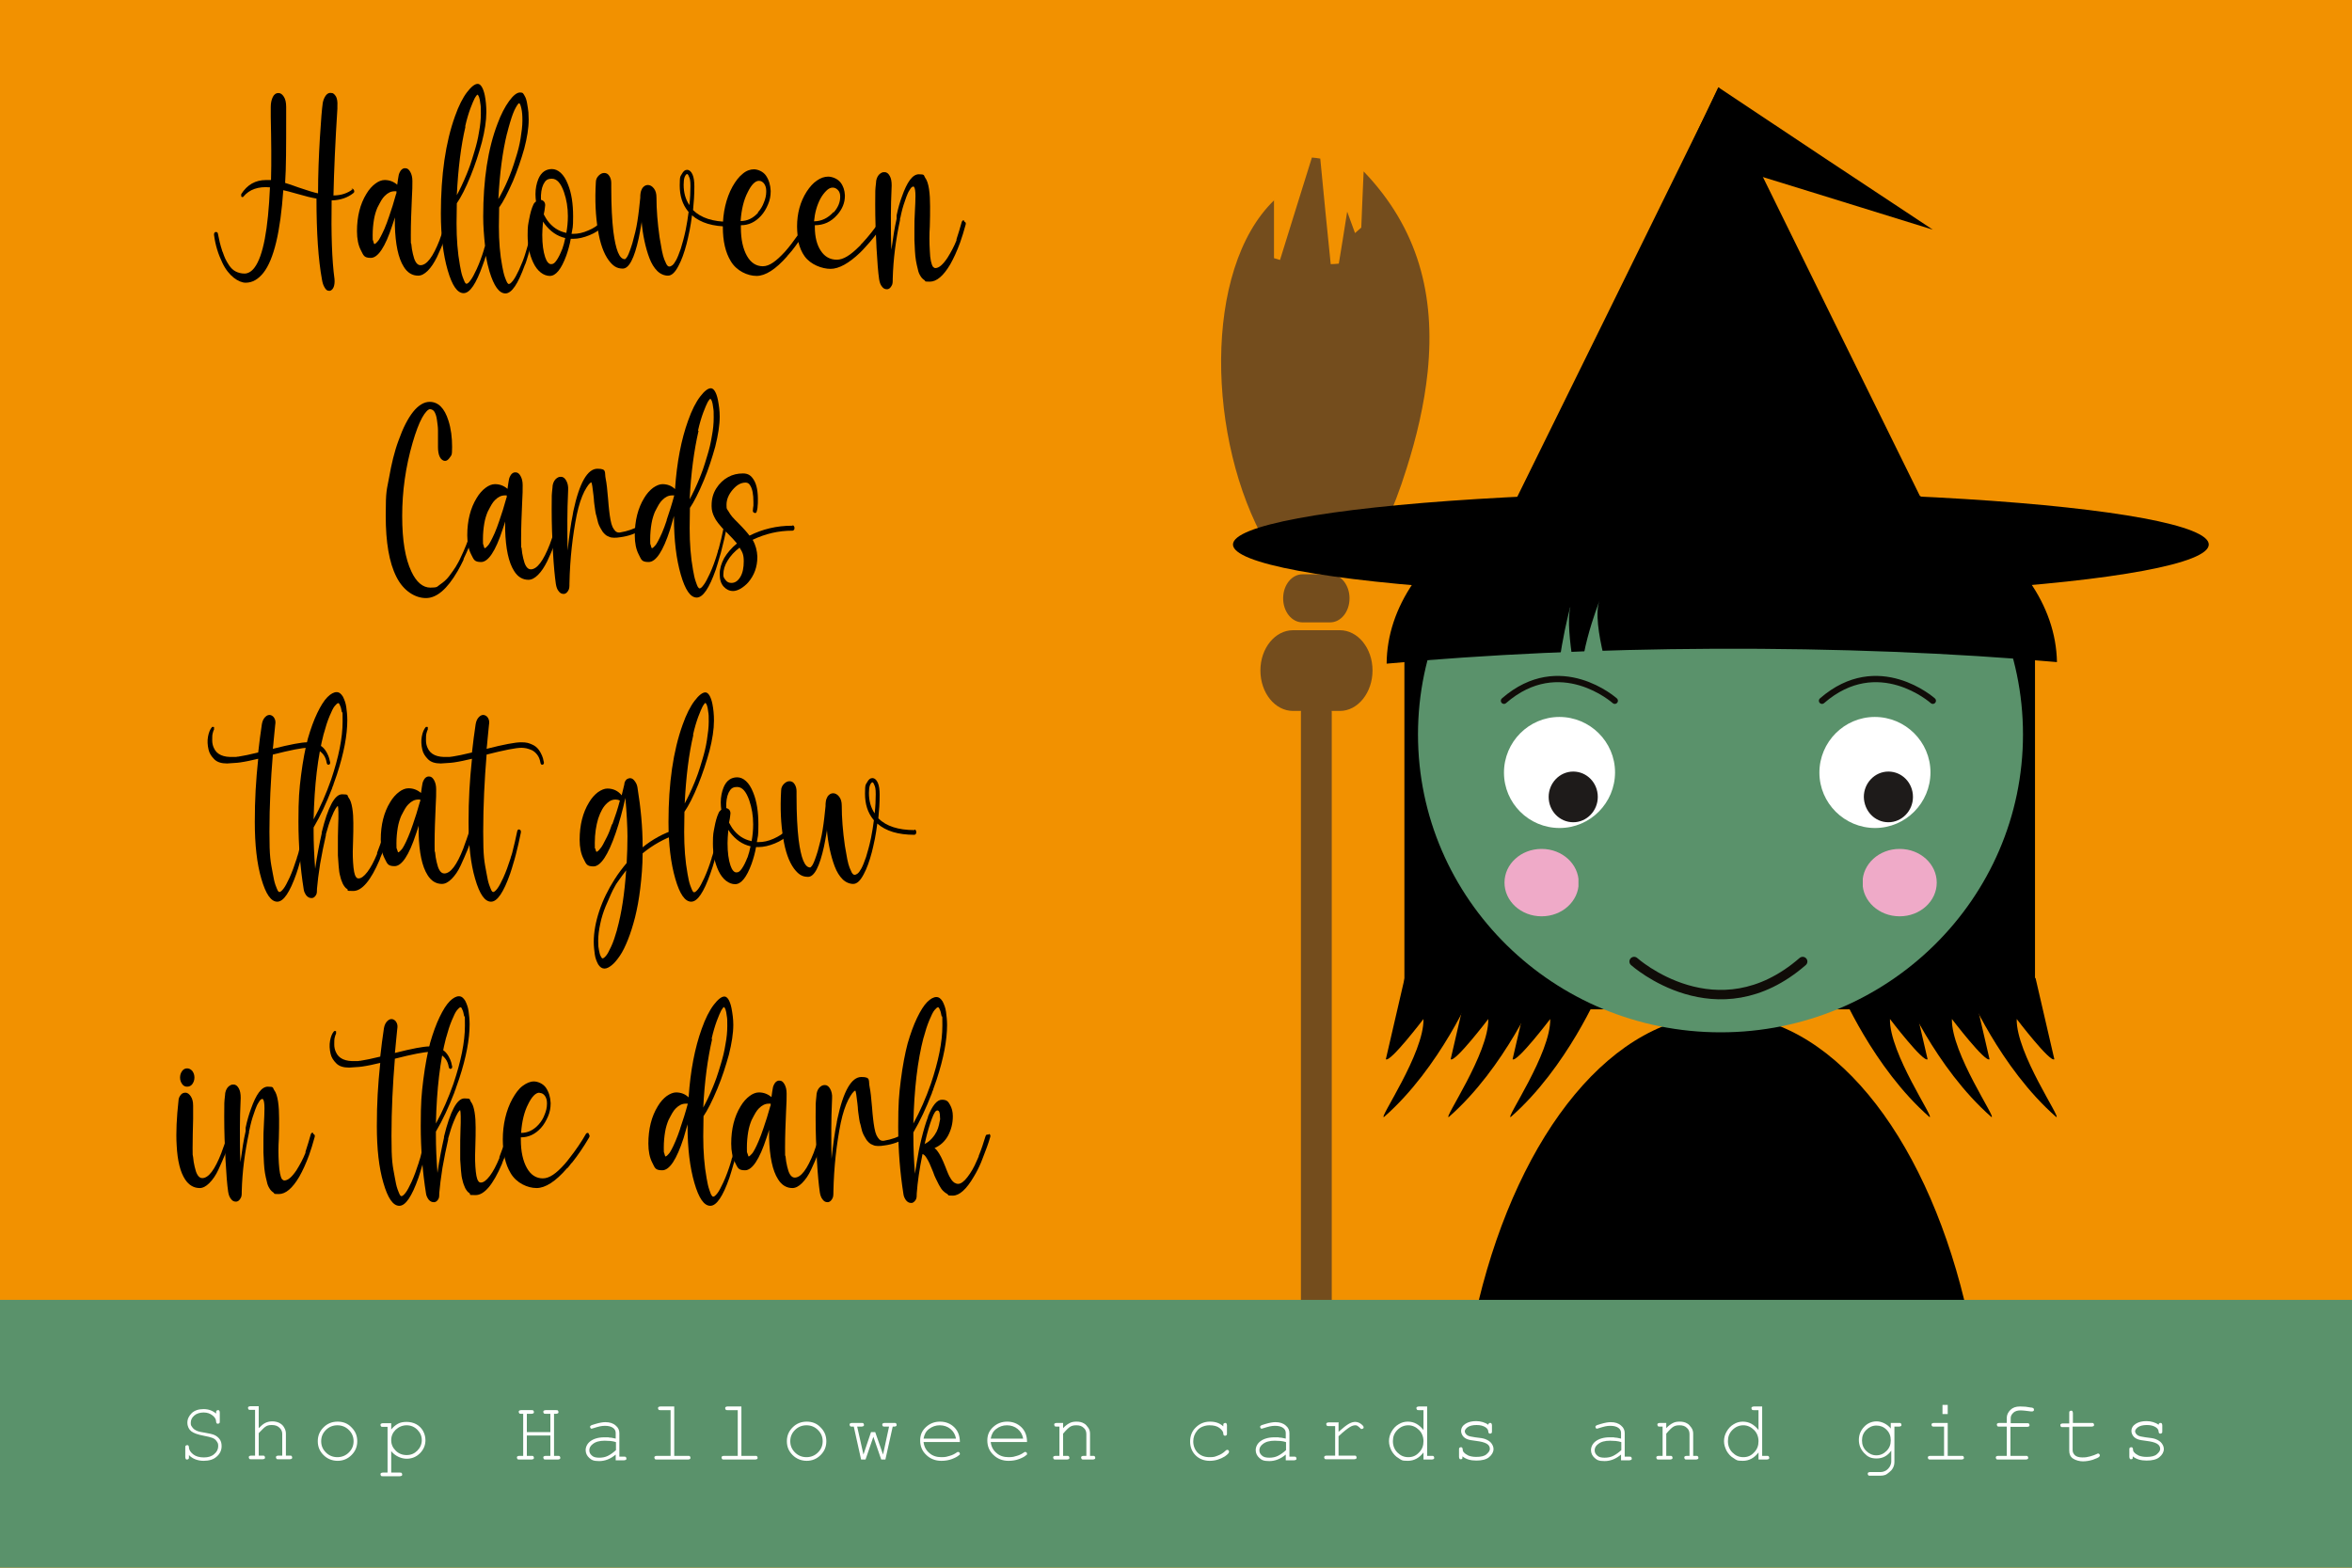 <?xml version="1.0" encoding="UTF-8"?> <svg xmlns="http://www.w3.org/2000/svg" xmlns:xlink="http://www.w3.org/1999/xlink" id="Layer_1" data-name="Layer 1" viewBox="0 0 900 600"><defs><style> .cls-1, .cls-2, .cls-3 { fill: none; } .cls-4 { clip-path: url(#clippath); } .cls-2 { stroke-width: 2.4px; } .cls-2, .cls-3 { stroke: #100c08; stroke-linecap: round; } .cls-5 { fill: #efaac8; } .cls-6 { fill: #f29100; } .cls-7 { fill: #fff; } .cls-8, .cls-9 { fill: #744d1d; } .cls-10 { fill: #1e1b1a; } .cls-11 { fill: #5a926b; } .cls-12 { clip-path: url(#clippath-1); } .cls-9 { fill-rule: evenodd; } .cls-3 { stroke-width: 3.6px; } </style><clipPath id="clippath"><rect class="cls-1" x="575.7" y="324.9" width="28.3" height="25.9"></rect></clipPath><clipPath id="clippath-1"><rect class="cls-1" x="712.8" y="324.9" width="28.3" height="25.9"></rect></clipPath></defs><rect class="cls-6" width="900" height="600"></rect><g><path d="m134.4,72.4c.4-.3.7-.2,1,.3.3.5.2,1-.3,1.3-2.2,1.7-4.9,2.6-8.1,2.7h-.1c-.2,12.7.1,22.8,1.1,30.1.1,1.2,0,2.2-.3,3-.3.8-.8,1.3-1.4,1.5,0,0-.2,0-.4,0-.7,0-1.2-.4-1.7-1.3-.5-.8-.8-1.8-1-3-1.4-7.6-2.1-17.9-2.1-31-1.8-.3-4.3-.9-7.7-1.9-2.4-.7-4-1.1-5-1.3-1.1,15.9-3.6,26.5-7.6,31.6-2,2.5-4.2,3.8-6.8,3.8s-6.5-2.5-8.9-7.6c-1.6-3.3-2.7-6.8-3.2-10.7,0-.3,0-.5.1-.7.1-.2.3-.4.5-.4.2,0,.4,0,.6.1.2.2.3.4.3.6.4,2.2.9,4.3,1.6,6.4h0c0,.2.1.4.2.5.4,1.1.7,2,1,2.6.3.7.8,1.5,1.5,2.6.7,1,1.5,1.8,2.5,2.3,1,.5,2.1.8,3.4.8s2.7-.8,3.8-2.3c3.3-4.4,5.2-14.6,5.9-30.7-4.5-.4-7.9.8-10.2,3.6,0,0,0,0-.1.1h-.1s0,0,0,0c0,0,0,0,0,0h-.4s0,0,0,0c0,0,0,0,0,0s0,0,0,0h0s0,0,0,0h0c0-.1-.2-.2-.2-.3h0v-.2h0v-.2h0v-.2s0,0,0,0h0c0-.1,0-.1,0-.1s0,0,0,0h0c0,0,0-.1,0-.1,0,0,0,0,0,0s0,0,0,0c2.3-3.6,5.4-5.4,9.5-5.4s1.1,0,1.9,0c.2-6.8.1-14.9-.1-24.2,0-2.3,0-3.6,0-3.8,0-1.5.3-2.8.8-3.8.5-1,1.2-1.5,2.1-1.5s1.5.5,2.1,1.4c.6.9.9,2.2.9,3.9v4.1c0,11,0,19.4-.4,25,1.3.4,2.9.9,5,1.7,3.5,1.2,6.1,2,7.6,2.3,0-7.3.3-14.4.7-21.2.4-6.8.8-11.3,1.1-13.4.2-1.1.6-2.1,1.2-2.9.6-.8,1.4-1.1,2.2-.9.7,0,1.2.6,1.7,1.4.4.8.6,2,.5,3.5,0,0,0,.5,0,1.1-.8,12.6-1.3,23.7-1.5,33.2,3,0,5.5-.9,7.4-2.4Z"></path><path d="m171.7,84.8c.4.2.6.6.4,1.2-.7,2.2-1.4,4.3-2.2,6.2-.8,2-1.7,4-2.7,6.2-1.1,2.2-2.2,3.9-3.5,5.2s-2.5,1.9-3.7,1.9c-2.2,0-4.1-1.1-5.5-3.4-2.1-3.3-3.2-8.6-3.4-15.8v-3.1c-.2.7-.5,1.7-1,3.1-2.7,8.3-5.5,12.4-8.2,12.4s-2.8-1-3.8-2.9c-1-1.9-1.5-4.4-1.5-7.3,0-5.6,1.2-10.4,3.6-14.3,1-1.7,2.2-3,3.4-3.9,1.2-.9,2.4-1.4,3.6-1.4,1.8,0,3.4.6,4.8,1.8.2-1.6.4-2.7.5-3.3.1-.9.5-1.6.9-2.2.5-.6,1.1-.9,1.8-.8.7,0,1.3.5,1.8,1.4.5.9.8,2,.8,3.5,0,1.4,0,3.7-.2,6.7-.2,4.6-.4,9.3-.4,14s0,2.3.2,3.5c.1,1.2.3,2.5.6,3.7.3,1.3.6,2.3,1.1,3.1.5.8,1.1,1.2,1.8,1.2,2.4,0,4.8-3.2,7.3-9.6l.2-.6h0c.8-2.1,1.5-4.2,2.2-6.3.2-.6.5-.7,1-.5Zm-20-10.8c0,0,0-.2,0-.4s0-.3,0-.4c-.2,0-.4,0-.7,0-1.4,0-2.6.6-3.8,1.8-.4.4-.9,1-1.3,1.7-.4.7-.9,1.6-1.5,2.8-.5,1.2-1,2.7-1.3,4.5-.3,1.8-.5,3.8-.5,6s0,1.6.2,2.2c.1.6.3,1,.4,1.2.1,0,.3,0,.5-.2.2-.1.4-.4.8-.8.4-.4.7-1,1.1-1.7.4-.7.9-1.8,1.5-3.1.6-1.4,1.2-3,1.8-4.8.9-2.6,1.8-5.4,2.7-8.7Z"></path><path d="m204.5,84.7c.5.2.6.6.5,1.2-.6,3.1-1.4,6-2.1,8.9-.2.8-.5,1.8-.8,2.9-.6,2-1,3.3-1.3,3.8-2.6,7.2-5,10.8-7.4,10.8s-4.4-2.8-6.1-8.4c-.5-1.7-1-3.7-1.4-6-.3,1.1-.7,2.3-1.2,3.6-2.5,7.1-4.9,10.7-7.3,10.7s-4.4-2.9-6.1-8.8c-1.7-5.9-2.6-13.1-2.6-21.7,0-14.8,1.8-27.2,5.4-37.2,1.4-4,3-7.1,4.6-9.2,1.6-2.1,3-3.2,4.1-3.2s2.1,1.5,2.7,4.4c.4,2,.6,4.1.6,6.4,0,3.3-.6,7.2-1.7,11.5-1.2,4.4-2.6,8.7-4.3,12.9-1.9,4.7-3.7,8.2-5.3,10.5,0,2.4-.1,5-.1,7.7,0,5.9.4,11.2,1.3,16.1.3,1.7.6,3.2,1,4.3.4,1.1.7,1.8.9,2.2.2.3.4.5.6.5.4,0,.9-.4,1.6-1.4.7-.9,1.4-2.3,2.3-4.2,1.1-2.4,2-4.9,2.8-7.5,0-.1,0-.3.2-.7,0-.3.2-.5.2-.7-.4-3.8-.7-7.5-.7-11.2,0-14.1,1.8-26,5.5-35.6,1.3-3.5,2.8-6.4,4.4-8.6,1.6-2.2,3-3.3,4.2-3.3s1.2.4,1.7,1.2c.5.8.8,1.8,1,3,.2,1.2.4,2.3.5,3.4,0,1,.1,2,.1,2.8,0,3.2-.6,6.9-1.7,11.1-1.2,4.2-2.6,8.3-4.3,12.4-2,4.5-3.7,7.9-5.3,10.1,0,2.3-.1,4.8-.1,7.3,0,5.6.4,10.7,1.3,15.3.3,1.6.6,3,1,4.1.4,1.1.7,1.8.9,2.1.2.3.4.5.6.5.4,0,.9-.4,1.6-1.3.7-.9,1.4-2.2,2.3-4.1,1-2.2,1.9-4.4,2.5-6.5,1.2-3.8,2.1-7.6,2.9-11.4.1-.6.5-.9.9-.7Zm-26.4-36.2c-1.7,7.2-2.8,16-3.3,26.2,1.1-2,2.4-4.7,3.8-8.1,0,0,0,0,0,0s0,0,0,0c.4-.9.8-2.1,1.3-3.4.5-1.3,1-3.2,1.7-5.4.7-2.3,1.3-4.7,1.7-7.3.5-2.6.7-4.9.7-7.1s0-2.7-.2-3.8c-.1-1.1-.3-1.9-.5-2.5-.2-.5-.4-.8-.6-.9-.2.1-.6.6-1,1.3-.4.8-1,2.1-1.7,4-.7,1.9-1.4,4.2-2,6.9Zm15.9,2.6c-1.7,6.9-2.8,15.3-3.3,25.1,1.2-2.1,2.5-4.6,3.8-7.7h0s0,0,0,0c.4-.9.8-2,1.3-3.3.5-1.3,1-3,1.7-5.2.7-2.2,1.3-4.5,1.7-7s.7-4.7.7-6.8-.1-3.4-.4-4.7c-.3-1.3-.5-1.9-.9-2-.1,0-.3.2-.5.5-.2.3-.5.7-.8,1.3-.3.6-.7,1.3-1,2.2-.3.8-.7,1.9-1.1,3.3-.4,1.3-.8,2.8-1.2,4.4Z"></path><path d="m230.9,85.1c.3.5.3,1,0,1.4-1.4,1.5-3.1,2.6-5.3,3.5-2.2.9-4.3,1.4-6.3,1.4h-.9c-.4,2.3-1,4.4-1.7,6.4-1.9,5.2-4,7.8-6.3,7.8s-4.8-1.7-6.4-5.2c-1.4-3-2.1-6.4-2.1-10.3s.2-4.1.6-6.3c.4-2.2.9-4,1.6-5.5.2-.5.6-.9,1-1.2-.1-.8-.2-1.7-.2-2.8,0-2.1.4-4.1,1.1-5.8,1.1-2.6,2.9-3.8,5.2-3.8s4.6,1.9,6.1,5.8c1.4,3.4,2,7.5,2,12.3s-.2,4.2-.6,6.7h.6c1.9,0,3.8-.4,5.8-1.3,2-.8,3.6-1.9,4.8-3.2.4-.4.7-.3,1,.1Zm-14.2,4.1c.4-2.2.6-4.3.6-6.5,0-3.3-.5-6.3-1.5-9.2-1.2-3.4-2.7-5.1-4.6-5.1s-2.5.7-3.3,2.2c-.7,1.5-1,3.5-.9,5.9.2,0,.4.1.6.2.9.5,1.2,1.4.9,2.8,0,.5-.2,1.3-.4,2.4,0,0,0,0,0,.1,0,0,0,0,0,.1.5,1,1,1.7,1.3,2.2,1.9,2.6,4.3,4.2,7.2,4.8Zm-1.6,6.3c.5-1.4.9-2.9,1.2-4.4-3.1-.7-5.7-2.5-7.9-5.4-.1-.2-.3-.5-.6-.9-.2,2.2-.3,3.9-.3,5.1,0,3.6.4,6.4,1.1,8.5.6,1.8,1.4,2.7,2.3,2.7s1.4-.5,2.1-1.5c.7-1,1.4-2.4,2.1-4.2Z"></path><path d="m279,84.7c.2,0,.4,0,.5.3.2.2.2.4.2.7s0,.5-.2.7c-.2.2-.3.3-.5.3-6.2,0-10.9-1.4-14.2-4.3-.3,2.3-.6,4.2-.9,5.7h0s0,0,0,0c-.5,2.4-.9,4.2-1.2,5.3-.9,3.4-1.9,6.2-3.1,8.4-1.3,2.5-2.6,3.7-4,3.7s-2.9-.6-4.1-1.8-2.2-2.8-3-4.9c-.8-2.1-1.4-4.3-1.9-6.6-.5-2.3-.9-4.9-1.1-7.6,0,0,0,.2,0,.3,0,.1,0,.2,0,.3-.5,2.8-.8,4.8-1.1,6-1.7,7.7-3.7,11.6-6.1,11.6s-3.8-1.1-5.4-3.2c-1.9-2.6-3.3-6.5-4.1-11.6-.9-5.3-1.2-11.4-.8-18.2,0-1.1.4-1.9,1.1-2.6.7-.7,1.4-1,2.1-1h0c.9,0,1.5.4,2,1.2.5.8.7,1.7.7,2.7,0,.1,0,.4,0,.8,0,.4,0,.8,0,1,0,6.9.3,12.5.8,16.7.9,7,2.3,10.6,4.4,10.6s0,0,.1,0c0,0,.2-.2.4-.4.2-.2.4-.5.6-.9.2-.4.5-1,.8-1.9.3-.9.7-1.9,1-3,.8-2.9,1.5-5.6,1.9-8.3.5-3.1.8-6.1,1.1-9v-.2c0-.4,0-.9.1-1.5h0c.1-.8.4-1.5.7-2,.6-.8,1.3-1.2,2.1-1.2s1.6.4,2.3,1.3c.7.9,1,2,1,3.5,0,4.6.4,9.7,1.2,15.3.3,1.9.6,3.6.9,5.1.3,1.5.6,2.5.9,3.3.3.7.6,1.3.8,1.8.3.5.5.7.7.8s.3.1.5.1c.3,0,.7-.2,1.1-.5.4-.3.9-1,1.4-1.9.5-.9,1.1-2.4,1.8-4.4.6-2,1.3-4.4,1.9-7.3h0c.5-2.4.8-4.6,1.1-6.8,0,0,0,0-.1-.1,0,0-.1-.1-.1-.1-2.2-2.7-3.2-6-3.2-9.9s.3-3.4.8-4.4c.6-1.1,1.2-1.6,2-1.6s1.6.6,2.1,1.8c.5,1.1.7,2.7.7,4.6,0,3.1-.2,6-.5,9,3,3,7.6,4.5,13.9,4.5Zm-15.2-6.2c.3-2.7.4-5.1.4-7.3s-.2-2.9-.6-3.7c-.2-.6-.5-.9-.7-.9s-.6.4-.9,1.1c-.3.8-.4,1.8-.4,3,0,3,.7,5.6,2.2,7.8Z"></path><path d="m336.5,85.1c.1-.2.3-.3.5-.3.2,0,.4,0,.6.2.2.2.3.4.3.6s0,.5-.2.7c-1.8,2.7-4,5.5-6.6,8.3h0s0,0,0,0h0c-.6.7-1.3,1.4-2,2.1h0c-4.3,4.1-8.1,6.2-11.3,6.2s-7.6-1.6-9.9-4.8c-1.1-1.5-1.9-3.4-2.4-5.5-.8,1.1-1.6,2.3-2.6,3.5,0,0,0,0-.1.1,0,0-.1.1-.1.1,0,0-.2.3-.6.7-.3.4-.6.7-.8.9h0s-.1.2-.1.2c-4.4,5-8.3,7.5-11.7,7.5s-7.7-1.9-9.9-5.7c-2-3.3-3-7.6-3-13s1.2-11,3.7-15.5c1.2-2.1,2.4-3.7,3.9-4.9,1.4-1.2,2.9-1.7,4.3-1.7s3.5.8,4.6,2.4c1.1,1.6,1.7,3.6,1.8,5.8v.3c0,1.6-.3,3.3-1,4.9-.7,1.7-1.6,3.2-2.7,4.4-2.2,2.4-4.7,3.6-7.7,3.6v.9c0,4.5.8,8.1,2.3,10.8,1.5,2.7,3.6,4,6.1,4s5.1-1.9,8.5-5.6c1.6-1.8,3.2-3.9,4.8-6.2-.1-1.1-.2-2.2-.2-3.4,0-5,1.2-9.5,3.7-13.4,1.2-1.8,2.4-3.2,3.9-4.2,1.4-1,2.9-1.5,4.3-1.5s3.5.7,4.7,2.2c1.1,1.4,1.6,3,1.7,4.9v.3c0,2.6-1,5.1-3,7.3-2.3,2.6-5.1,3.9-8.5,3.9v.7c0,3.8.8,6.9,2.3,9.1,1.5,2.3,3.6,3.4,6.1,3.4s5.2-1.7,8.6-5.1c0,0,0,0,.1-.1,0,0,.1,0,.1-.1,0,0,0,0,.1-.1,0,0,.1,0,.1-.1,0,0,.2-.2.3-.4.1-.1.3-.3.4-.4,0,0,0,0,.1-.1,0,0,.1,0,.1-.1h0c2.4-2.6,4.5-5.3,6.5-8.2Zm-46.5-3.8c1-1.1,1.8-2.4,2.3-3.8.6-1.4.9-2.8.9-4.1v-.4c0-1.1-.3-2-.8-2.7s-1.2-1.1-2-1.1c-1.4,0-2.9,1.5-4.3,4.4-1.5,2.9-2.4,6.6-2.7,11,2.6,0,4.8-1.1,6.7-3.2Zm29,0c1.7-1.9,2.5-3.9,2.5-5.9v-.2c0-1.1-.3-1.9-.9-2.5-.6-.6-1.2-.9-2-.9s-1.6.4-2.4,1.2c-.8.8-1.6,1.8-2.3,3.1-1.3,2.5-2.1,5.3-2.4,8.6,2.8,0,5.3-1.2,7.4-3.5Z"></path><path d="m369,84.8c.5.2.7.6.5,1.2-.7,2.6-1.4,4.8-2.1,6.8,0,0,0,0,0,0s0,0,0,0c-1.2,3.3-2.5,6.1-3.8,8.4-2.6,4.4-5.2,6.6-7.8,6.6s-1.4-.2-2.1-.6c-.6-.4-1.1-.9-1.5-1.6-.4-.6-.8-1.5-1-2.6-.3-1.1-.5-2.1-.7-3.2-.2-1.1-.3-2.3-.4-3.8,0-1.5-.2-2.8-.2-4.1,0-1.2,0-2.7,0-4.4s0-3.9.2-6.9c.1-1.9.2-3.8.2-5.6,0-1.8-.2-3-.5-3.4-.1-.2-.3-.2-.4-.2s-.3.1-.6.3c-.2.2-.5.6-.9,1.3-.4.6-.7,1.4-1.1,2.4-.7,1.9-1.4,4-1.9,6.2l-.3,1.4c0,.3-.2.6-.2.7,0,0,0,.1,0,.2,0,.1,0,.2,0,.3-1.6,7.4-2.6,14.9-2.8,22.6h0s0,.1,0,.1c0,1.1,0,1.9-.5,2.6-.4.7-.9,1.1-1.5,1.2h-.3c-.7,0-1.3-.3-1.8-1-.6-.7-.9-1.6-1.1-2.8-.4-2.7-.7-6.7-1-12-.3-5.3-.5-10.9-.5-16.7s0-5.4.3-8.1c0-1.4.5-2.5,1.1-3.2.7-.7,1.4-1.1,2.2-1,.9,0,1.5.6,2,1.5.5.9.7,2.1.7,3.6-.2,4.6-.3,8.4-.3,11.5,0,4.6,0,9,.2,13.1.6-4.5,1.2-8.4,2-11.9h0c0,0,0-.1,0-.3,0-.1,0-.2,0-.3,0,0,0-.2,0-.4,0-.1,0-.2,0-.3h0c.6-2.9,1.3-5.2,2-7.1h0s0,0,0,0c2-5.7,4.1-8.6,6.5-8.6s1.8.4,2.4,1.3c.7.9,1.2,2.4,1.5,4.4.3,2,.4,4.2.4,6.5,0,2.4,0,4.9-.1,7.7-.2,3.1-.2,6.2,0,9.4.1,3.2.6,5.2,1.2,6.1.3.3.6.5.9.5,1.4,0,2.9-1.3,4.7-4,1.3-2.1,2.5-4.3,3.4-6.6,0,0,0,0,0-.2s0-.2,0-.2,0,0,0,0h0c.8-2.4,1.4-4.5,2-6.6.2-.6.5-.8.9-.6Z"></path><path d="m181.7,201.2c.4.3.6.7.3,1.3,0,0-.1.3-.2.6-.1.3-.2.6-.3.9-1.3,3.7-2.7,7-4.1,9.9h0c0,0,0,.1,0,.2,0,0,0,0,0,.1-.7,1.4-1.4,2.9-2.3,4.4-4,6.9-8,10.3-12.1,10.3s-8.6-2.7-11.3-8.1c-2.8-5.5-4.1-13.3-4.1-23.4s.4-9.6,1.3-14.7c.9-5.1,2-9.8,3.6-14.1,1.7-4.8,3.6-8.5,5.6-11s4.2-3.8,6.3-3.8c3.3,0,5.7,2.4,7.2,7.2,1,3.1,1.4,6.5,1.4,10.1s-.3,3-.8,3.9c-.6.9-1.2,1.4-1.9,1.4s-1.5-.5-2-1.5c-.5-1-.7-2.3-.7-3.8v-1.7c0-2,0-3.5,0-4.7,0-1.2-.2-2.5-.4-4-.2-1.5-.6-2.6-1.1-3.3-.4-.5-1-.8-1.6-.8s-1.8,1.1-3,3.3c-1.2,2.2-2.4,5.4-3.6,9.5-2.7,9.3-4,18.6-4,28.1s1.2,16.3,3.5,21.2c1.9,4.1,4.4,6.2,7.3,6.2s2.5-.4,3.7-1.2c1.2-.8,2.4-1.8,3.4-3.1,1-1.3,1.9-2.6,2.6-3.7.7-1.2,1.4-2.4,2-3.8h0c1.2-2.4,2.5-5.7,4-9.9l.6-1.5c.2-.6.6-.7,1-.4Z"></path><path d="m213.9,201.2c.4.2.6.6.4,1.2-.7,2.2-1.4,4.3-2.2,6.2-.8,2-1.7,4-2.7,6.2-1.1,2.2-2.2,3.9-3.5,5.2s-2.5,1.9-3.7,1.9c-2.2,0-4.1-1.1-5.5-3.4-2.1-3.3-3.2-8.6-3.4-15.8v-3.1c-.2.7-.5,1.7-1,3.1-2.7,8.3-5.5,12.4-8.2,12.4s-2.8-1-3.8-2.9c-1-1.9-1.5-4.4-1.5-7.3,0-5.6,1.2-10.4,3.6-14.3,1-1.7,2.2-3,3.4-3.9,1.2-.9,2.4-1.4,3.6-1.4,1.8,0,3.4.6,4.8,1.8.2-1.6.4-2.7.5-3.3.1-.9.5-1.6.9-2.2.5-.6,1.1-.9,1.8-.8.7,0,1.3.5,1.8,1.4.5.9.8,2,.8,3.5,0,1.4,0,3.7-.2,6.7-.2,4.6-.4,9.3-.4,14s0,2.3.2,3.5c.1,1.2.3,2.5.6,3.7.3,1.3.6,2.3,1.1,3.1.5.8,1.1,1.2,1.8,1.2,2.4,0,4.8-3.2,7.3-9.6l.2-.6h0c.8-2.1,1.5-4.2,2.2-6.3.2-.6.5-.7,1-.5Zm-20-10.8c0,0,0-.2,0-.4s0-.3,0-.4c-.2,0-.4,0-.7,0-1.4,0-2.6.6-3.8,1.8-.4.4-.9,1-1.3,1.7-.4.7-.9,1.6-1.5,2.8-.5,1.2-1,2.7-1.3,4.5-.3,1.8-.5,3.8-.5,6s0,1.6.2,2.2c.1.6.3,1,.4,1.2.1,0,.3,0,.5-.2.2-.1.4-.4.8-.8.4-.4.7-1,1.1-1.7.4-.7.9-1.8,1.5-3.1.6-1.4,1.2-3,1.8-4.8.9-2.6,1.8-5.4,2.7-8.7Z"></path><path d="m245.5,201.1c.2,0,.3.3.4.5,0,.3.1.5,0,.7,0,.2-.2.4-.4.5-2.3,1.4-5,2.4-8.1,2.8h0c-1,.2-1.8.2-2.5.2s-1.3-.1-1.9-.4c-.6-.2-1.1-.5-1.5-.9s-.9-.9-1.2-1.5c-.4-.6-.7-1.2-1-1.8s-.5-1.3-.7-2.2c-.2-.9-.4-1.7-.6-2.3-.1-.6-.3-1.5-.4-2.5-.1-1-.3-1.8-.3-2.3,0-.6-.1-1.3-.2-2.3-.3-2.9-.6-4.6-.8-5-.7.2-1.5,1.3-2.7,3.5-1.1,2.2-2.1,5.1-2.9,8.9-1.6,8-2.6,16.8-2.8,26.3h0c0,1.2,0,2.1-.5,2.8-.4.7-.9,1.1-1.5,1.2h-.3c-.7,0-1.3-.3-1.8-1-.6-.7-.9-1.6-1.1-2.8-.4-2.8-.8-6.8-1.1-12.1-.3-5.3-.5-10.8-.5-16.6s0-5.1.3-8.1c0-1.4.5-2.5,1.1-3.2.7-.7,1.4-1.1,2.2-1,.9,0,1.5.6,2,1.5.5.9.8,2.1.7,3.6-.2,4.6-.3,8.4-.3,11.5,0,4.4,0,8.2.1,11.6.6-5.5,1.2-10.1,2-13.9,0-.1,0-.3.1-.6,0-.3.1-.4.1-.6,2.3-10.8,5.4-16.2,9.2-16.2s2.6,1.3,3.2,4c.3,1.4.6,4,.9,7.7.1,1.8.3,3.2.4,4.3.1,1.1.3,2.3.5,3.5.2,1.2.5,2.1.8,2.8.3.6.7,1.2,1.1,1.6.5.4,1,.6,1.7.5,3-.5,5.5-1.4,7.7-2.7.2-.1.4-.1.6,0Z"></path><path d="m277.4,201.1c.5.2.7.6.6,1.2-.5,2.6-1.2,5.4-1.9,8.2-.2.9-.4,1.6-.6,2.2-.6,2.2-1.2,4-1.6,5.3-2.5,7.1-4.9,10.7-7.3,10.7s-4.4-2.9-6.1-8.8c-1.7-5.9-2.6-13.1-2.6-21.7v-.7c-.6,2.2-1.1,3.9-1.5,5.2-2.7,8.3-5.4,12.4-8.2,12.4s-2.8-1-3.8-2.9c-1-1.9-1.5-4.4-1.5-7.3,0-5.6,1.2-10.4,3.6-14.3,1-1.7,2.2-3,3.4-3.9,1.3-.9,2.5-1.4,3.6-1.4,1.8,0,3.5.6,4.8,1.9.7-10.3,2.4-19,5-26.2,1.4-4,3-7.1,4.6-9.2,1.6-2.1,3-3.2,4.1-3.2s2.1,1.5,2.7,4.4c.4,2.1.7,4.2.7,6.4,0,3.3-.6,7.1-1.7,11.5-1.2,4.3-2.6,8.7-4.4,13-2,4.8-3.8,8.3-5.3,10.5,0,2.4-.1,5-.1,7.7,0,5.9.4,11.2,1.3,16.1.3,1.7.6,3.2,1,4.3.4,1.1.6,1.8.9,2.2.2.3.4.5.6.5.4,0,.9-.4,1.6-1.4.7-.9,1.4-2.3,2.3-4.2,1.1-2.4,2-4.9,2.8-7.5,0-.2.2-.6.3-1,0-.4.2-.8.3-1,.7-2.5,1.3-5.2,1.9-8.1.1-.6.5-.9.9-.7Zm-22.3-2.1c1-2.9,2-6,2.9-9.4h0c-.3,0-.6,0-.8,0-1.4,0-2.6.6-3.8,1.8-.4.4-.9,1-1.3,1.7s-.9,1.6-1.5,2.8c-.5,1.2-1,2.7-1.3,4.5-.3,1.8-.5,3.8-.5,6s0,1.6.2,2.2c.1.6.3,1,.4,1.2.1,0,.3,0,.5-.2.2-.1.4-.4.8-.8.4-.4.7-1,1.1-1.7.4-.7.9-1.8,1.5-3.1.6-1.4,1.2-3,1.8-4.8Zm12.2-34.1c-1.7,7.4-2.9,16.1-3.4,26.2,1.2-2.2,2.5-4.9,3.8-8.1,0,0,0,0,0,0s0,0,0,0c.4-.9.8-2.1,1.3-3.4.5-1.3,1-3.2,1.7-5.4.7-2.3,1.3-4.7,1.7-7.3.5-2.6.7-4.9.7-7.1s0-2.7-.2-3.8c-.1-1.1-.3-1.9-.5-2.5-.2-.5-.4-.8-.6-.9-.2.1-.6.6-1,1.3-.4.8-1,2.1-1.7,4-.7,1.9-1.4,4.2-2,6.9Z"></path><path d="m303.3,201.1c.2,0,.4,0,.5.3.2.2.2.4.2.7s0,.5-.2.7c-.2.2-.3.3-.5.3-5.5,0-10.5,1.2-15.3,3.5,1.2,2.1,1.7,4.2,1.8,6.4v.2c0,3.8-1.2,7-3.5,9.7-.9,1-1.9,1.8-2.9,2.4-1.1.6-2,.9-2.9.9-1.4,0-2.6-.6-3.6-1.7-1-1.1-1.5-2.7-1.5-4.8s.6-4,1.7-6.1c1.2-2,2.8-3.9,4.9-5.6-.9-1.1-2.1-2.4-3.5-3.8-1-1-1.7-1.7-2.1-2.1-.4-.4-.9-1.1-1.6-1.9-.7-.9-1.2-1.7-1.5-2.4-.6-1.2-1-2.5-1-4h0v-.2s0,0,0-.1c0,0,0,0,0-.1,0-2.5.6-4.6,1.8-6.5,1.2-1.9,2.7-3.3,4.5-4.3s3.7-1.4,5.7-1.4,3.1.8,4.1,2.4c1.2,1.9,1.7,4.7,1.6,8.5h0c0,.3,0,.8-.1,1.6h0c0,.9-.2,1.5-.3,1.9-.1.6-.4.9-.9.7-.5-.2-.7-.5-.6-1.1,0-.4.1-1,.2-1.7h0v-.2c0-.5,0-.9,0-1.2,0-2.9-.4-5.1-1.3-6.4-.4-.7-1-1-1.7-1-1.8,0-3.4.9-5,2.8-1.5,1.8-2.3,3.7-2.3,5.7s.2,1.5.7,2.4c.5.9,1,1.6,1.5,2.2.5.6,1.3,1.4,2.3,2.4,2,2,3.4,3.6,4.3,4.8,5-2.5,10.4-3.8,16.3-3.8Zm-23.4,22c1.4,0,2.5-.8,3.4-2.3.9-1.5,1.3-3.5,1.3-6s-.5-3.5-1.6-5.2c-2,1.5-3.5,3.2-4.6,5-1.1,1.8-1.6,3.5-1.6,5.2s0,.5.1.9c0,.4.4.9.9,1.5.5.6,1.2.9,2.1.9Z"></path><path d="m126.3,291.6c.1.6,0,1-.6,1.1,0,0,0,0,0,0,0,0,0,0,0,0-.4,0-.6-.3-.7-.8-.2-1.2-.6-2.2-1.2-3-.6-.8-1.3-1.4-2.1-1.8-.8-.3-1.5-.6-2.1-.7-.6-.1-1.2-.2-1.8-.2-2.2,0-6.7.9-13.4,2.6-.8,9.7-1.3,19.5-1.3,29.5s.4,11.2,1.3,16.1c.3,1.7.6,3.2,1,4.3.4,1.1.7,1.8.9,2.2.2.3.4.5.6.5.4,0,.9-.4,1.6-1.3.7-.9,1.4-2.3,2.3-4.2,1-2.2,1.9-4.7,2.8-7.5,0-.2.1-.5.3-1,.1-.4.2-.7.3-1h0c.8-3.1,1.4-5.8,1.9-8.2.1-.6.5-.9.9-.7.5.2.6.6.5,1.2-.6,2.9-1.2,5.7-1.9,8.3-.1.6-.4,1.3-.6,2.2-.7,2.5-1.3,4.3-1.6,5.2-2.5,7.1-4.9,10.7-7.3,10.7s-4.4-2.9-6.1-8.8c-1.7-5.8-2.5-13-2.5-21.7s.4-15.5,1.3-24.2c-2.5.6-4.8,1.1-6.9,1.4h0c-.9.1-1.5.2-2.1.2h0c-1.4.1-2.4.2-2.9.2-2.2,0-3.8-.5-4.9-1.6-1.1-1.1-1.9-2.3-2.2-3.7-.4-1.7-.5-3.4-.2-5,.3-1.6.8-2.8,1.5-3.6,0,0,0,0,0,0,0,0,.1-.1.1-.1h.5c0,0,.1,0,.2.1h0s0,0,0,0h0s0,0,0,0h0c0,0,0,0,0,0h0s0,0,0,0c0,0,0,0,0,.1h0v.2s0,0,0,0v.2h0v.2h0c0,.1,0,.2,0,.2h0s0,0,0,0c-.2.3-.3.7-.5,1.4-.2.7-.2,1.6-.2,2.7,0,1.1.2,2,.6,2.9,1.1,2.6,3.7,3.7,7.6,3.5.2,0,.4,0,.7,0,.2,0,.5,0,.8-.1.3,0,.5,0,.7-.1h.1c1.4-.2,3.8-.7,7.1-1.5.4-3.8.9-7.4,1.4-10.8.2-1.2.6-2.1,1.3-2.8s1.4-.9,2.1-.7c.6.2,1.1.6,1.4,1.2.4.7.5,1.5.3,2.6-.1,1.3-.3,3-.5,5.1s-.3,3.4-.4,4c6.7-1.7,11-2.5,13.2-2.5s2.9.3,4.1.8c1.2.5,2,1.2,2.6,2,.6.8,1,1.6,1.3,2.3s.5,1.4.6,2.1Z"></path><path d="m148.5,317.6c.4.2.6.6.4,1.2-.8,2.7-1.6,5.1-2.5,7.4,0,0,0,0,0,.1,0,0-.2.5-.5,1.1-.3.7-.5,1.2-.6,1.6,0,0,0,0,0,0s0,0,0,0c-3.4,8-6.8,12-10.1,12s-1.7-.2-2.3-.7c-.7-.4-1.2-1.1-1.7-2-.4-.9-.8-1.9-1-2.9-.3-1-.5-2.3-.6-3.8-.1-1.5-.2-2.9-.3-4.2,0-1.3,0-2.8,0-4.6s0-3.7.1-6.4c.2-4.7.1-7.3-.1-7.9-.2,0-.5.4-.9,1s-.9,1.7-1.6,3.4c-.7,1.7-1.4,3.8-2.1,6.4,0,0,0,.1,0,.2s0,.1,0,.2c-.8,3.4-1.5,7-2.2,10.9-.6,3.9-1,7-1.2,9.5,0,1,0,1.9-.4,2.5-.4.6-.8,1-1.4,1.1h-.4c-.7,0-1.3-.3-1.9-1-.5-.7-.9-1.5-1-2.4-1.3-8.2-2-16.8-2-25.8s.3-12.2,1-17.8c.7-5.5,1.6-10.2,2.6-14,1.1-3.8,2.3-7.1,3.6-9.8,1.3-2.7,2.6-4.8,3.9-6.1,1.3-1.3,2.5-1.9,3.5-1.9s1.7.6,2.4,1.7c.6,1.2,1.1,2.5,1.3,4,.2,1.5.4,3.2.4,5,0,5.7-1.3,12.7-4,20.9-.3.8-.7,2.1-1.3,3.7,0,.3-.2.5-.3.8s-.2.5-.2.6c0,.2-.1.3-.1.3-2.1,5.4-4.4,10.4-7,14.8v1.5c0,4.4.2,9.1.6,14.3.7-5,1.6-9.5,2.5-13.5,0,0,0-.1,0-.2,0,0,0-.1,0-.2h0c2.4-9.8,5-14.6,7.8-14.6s1.8.4,2.5,1.3c.7.9,1.1,2.2,1.4,4,.3,1.8.4,3.7.4,5.7s0,4.3-.1,6.8c-.1,2.7-.2,5.4,0,8.3s.5,4.7,1.1,5.5c.2.4.6.6,1,.6,1,0,2.1-.8,3.4-2.5,1.3-1.7,2.5-4,3.7-6.9,0,0,0,0,0-.2s0-.1,0-.2c1-2.5,2-5.4,3-8.6,0-.3.2-.4.4-.5.2-.1.4-.1.6,0Zm-24.6-36.9c-2.3,8.8-3.6,19.8-3.9,32.9,2.6-4.7,4.8-9.8,6.7-15.2,2.9-8.6,4.4-16,4.4-22.2s-.1-2.6-.3-3.7c-.2-1.1-.4-2-.7-2.5-.2-.6-.4-.8-.6-.9-.4,0-.8.4-1.4,1.1-.6.7-1.2,2-2,3.9-.8,1.9-1.5,4.1-2.2,6.7Z"></path><path d="m180.8,317.6c.4.2.6.6.4,1.2-.7,2.2-1.4,4.3-2.2,6.2-.8,2-1.7,4-2.7,6.2s-2.2,3.9-3.5,5.2c-1.3,1.3-2.5,1.9-3.7,1.9-2.2,0-4.1-1.1-5.5-3.4-2.1-3.3-3.2-8.6-3.4-15.8v-3.1c-.2.7-.5,1.7-1,3.1-2.7,8.3-5.5,12.4-8.2,12.4s-2.8-1-3.8-2.9c-1-1.9-1.5-4.4-1.5-7.3,0-5.6,1.2-10.4,3.6-14.3,1-1.7,2.2-3,3.4-3.9,1.2-.9,2.4-1.4,3.6-1.4,1.8,0,3.4.6,4.8,1.8.2-1.6.4-2.7.5-3.3.1-.9.5-1.6.9-2.2.5-.6,1.1-.9,1.8-.8.7,0,1.3.5,1.8,1.4s.8,2,.8,3.5c0,1.4,0,3.7-.2,6.7-.2,4.6-.4,9.3-.4,14s0,2.3.2,3.5c.1,1.2.3,2.5.6,3.7.3,1.3.6,2.3,1.1,3.1.5.8,1.1,1.2,1.8,1.2,2.4,0,4.8-3.2,7.3-9.6l.2-.6h0c.8-2.1,1.5-4.2,2.2-6.3.2-.6.5-.7,1-.5Zm-20-10.8c0,0,0-.2,0-.4s0-.3,0-.4c-.2,0-.4,0-.7,0-1.4,0-2.6.6-3.8,1.8-.4.4-.9,1-1.3,1.7-.4.7-.9,1.6-1.5,2.8-.5,1.2-1,2.7-1.3,4.5s-.5,3.8-.5,6,0,1.6.2,2.2.3,1,.4,1.2c.1,0,.3,0,.5-.2s.4-.4.8-.8c.4-.4.7-1,1.1-1.7.4-.7.9-1.8,1.5-3.2.6-1.4,1.2-3,1.8-4.8.9-2.6,1.8-5.4,2.7-8.7Z"></path><path d="m208.1,291.6c.1.6,0,1-.6,1.1,0,0,0,0,0,0,0,0,0,0,0,0-.4,0-.6-.3-.7-.8-.2-1.2-.6-2.2-1.2-3-.6-.8-1.3-1.4-2.1-1.8-.8-.3-1.5-.6-2.1-.7-.6-.1-1.2-.2-1.8-.2-2.2,0-6.7.9-13.4,2.6-.8,9.7-1.3,19.5-1.3,29.5s.4,11.2,1.3,16.1c.3,1.7.6,3.2,1,4.3.4,1.1.7,1.8.9,2.2.2.3.4.5.6.5.4,0,.9-.4,1.6-1.3.7-.9,1.4-2.3,2.3-4.2,1-2.2,1.9-4.7,2.8-7.5,0-.2.1-.5.3-1,.1-.4.2-.7.3-1h0c.8-3.1,1.4-5.8,1.9-8.2.1-.6.5-.9.9-.7.5.2.6.6.5,1.2-.6,2.9-1.2,5.7-1.9,8.3-.1.6-.4,1.3-.6,2.2-.7,2.5-1.3,4.3-1.6,5.2-2.5,7.1-4.9,10.7-7.3,10.7s-4.4-2.9-6.1-8.8c-1.7-5.8-2.5-13-2.5-21.7s.4-15.5,1.3-24.2c-2.5.6-4.8,1.1-6.9,1.4h0c-.9.1-1.5.2-2.1.2h0c-1.4.1-2.4.2-2.9.2-2.2,0-3.8-.5-4.9-1.6-1.1-1.1-1.9-2.3-2.2-3.7-.4-1.7-.5-3.4-.2-5,.3-1.6.8-2.8,1.5-3.6,0,0,0,0,0,0,0,0,.1-.1.1-.1h.5c0,0,.1,0,.2.1h0s0,0,0,0h0s0,0,0,0h0c0,0,0,0,0,0h0s0,0,0,0c0,0,0,0,0,.1h0v.2s0,0,0,0v.2h0v.2h0c0,.1,0,.2,0,.2h0s0,0,0,0c-.2.3-.3.7-.5,1.4-.2.7-.2,1.6-.2,2.7,0,1.1.2,2,.6,2.9,1.1,2.6,3.7,3.7,7.6,3.5.2,0,.4,0,.7,0,.2,0,.5,0,.8-.1.3,0,.5,0,.7-.1h.1c1.4-.2,3.8-.7,7.1-1.5.4-3.8.9-7.4,1.4-10.8.2-1.2.6-2.1,1.3-2.8s1.4-.9,2.1-.7c.6.2,1.1.6,1.4,1.2.4.7.5,1.5.3,2.6-.1,1.3-.3,3-.5,5.1s-.3,3.4-.4,4c6.7-1.7,11-2.5,13.2-2.5s2.9.3,4.1.8c1.2.5,2,1.2,2.6,2,.6.8,1,1.6,1.3,2.3s.5,1.4.6,2.1Z"></path><path d="m259.2,318.2c.1.6,0,1-.5,1.2-4.6,1.6-8.9,4-12.8,7.2,0,4.7-.4,9.2-.9,13.4-.5,4.2-1.2,7.9-2,11.1-.8,3.1-1.7,6-2.7,8.5s-2,4.6-3.1,6.2c-1.1,1.6-2.1,2.8-3.1,3.6-1,.8-1.9,1.3-2.8,1.3s-1.7-.5-2.4-1.6c-.6-1.1-1.1-2.4-1.3-3.8-.2-1.5-.4-3.1-.4-4.8,0-3.6.7-7.6,2.1-11.8,1.4-4.2,3.4-8.3,5.9-12.2,1.4-2.2,2.9-4.2,4.6-6.2.2-3.6.3-7,.3-10.2s-.3-9.3-.8-14.7c-1.1,4.9-2.3,9.4-3.7,13.4-2.9,8.5-5.8,12.8-8.5,12.8s-2.8-1-3.8-2.9-1.5-4.4-1.5-7.3c0-5.6,1.2-10.4,3.6-14.3,1-1.7,2.2-3,3.4-3.9,1.3-.9,2.5-1.4,3.6-1.4,2.3,0,4.1.9,5.5,2.6.1-.6.3-1.2.4-1.7.3-1.2.5-2.1.6-2.5,0-.7.3-1.2.6-1.6.3-.4.7-.6,1.1-.7.7-.2,1.4,0,2,.7s1.1,1.5,1.3,2.6c1.3,8,2,15.5,2,22.5s0,.2,0,.3c0,.2,0,.3,0,.3,3.8-3.1,7.9-5.3,12.4-6.8.5-.2.8,0,.9.7Zm-24.9-2.7c1.1-3,2.1-6,2.9-9.1-.6-.3-1.2-.4-1.7-.4-1.1,0-2.1.4-3.1,1.3-1.5,1.3-2.6,3.3-3.5,6-.8,2.7-1.3,5.8-1.3,9.3s0,1.6.2,2.2c.1.6.3,1,.4,1.2.1,0,.3,0,.5-.2.2-.1.5-.4.8-.8.4-.4.8-1,1.2-1.7.4-.7.9-1.7,1.6-3.1s1.3-3,1.9-4.8Zm1.8,40.3c1.8-6.4,2.9-14,3.5-22.7-1.2,1.5-2.2,3-3.3,4.5-.3.4-.7,1-1.1,1.8-.5.9-1,1.8-1.5,3-.5,1.1-1.2,2.7-2,4.6-.8,2-1.5,4.1-2,6.5-.5,2.3-.8,4.5-.8,6.6s.1,2.5.3,3.6c.2,1.1.4,1.8.7,2.3.2.5.4.7.6.8.4,0,.8-.3,1.4-1,.6-.7,1.2-1.9,2-3.6.8-1.7,1.5-3.9,2.2-6.3Z"></path><path d="m275.4,317.5c.5.2.7.6.6,1.2-.6,3-1.2,5.7-1.9,8.2-.2.9-.4,1.6-.6,2.2-.5,1.8-1.1,3.6-1.7,5.3-2.5,7.1-4.9,10.7-7.3,10.7s-4.4-2.9-6.1-8.8c-1.7-5.9-2.6-13.1-2.6-21.7,0-14.8,1.8-27.2,5.4-37.2,1.4-4,3-7.1,4.6-9.2,1.6-2.1,3-3.2,4.1-3.2s2.1,1.5,2.7,4.4c.4,2,.6,4.1.6,6.4,0,3.3-.6,7.2-1.7,11.5-1.2,4.4-2.6,8.7-4.3,12.9-1.9,4.7-3.7,8.2-5.3,10.5,0,2.4-.1,5-.1,7.7,0,5.9.4,11.2,1.3,16.1.3,1.7.6,3.2,1,4.3.4,1.1.7,1.8.9,2.2.2.3.4.5.6.5.4,0,.9-.4,1.6-1.3.7-.9,1.4-2.3,2.3-4.2,1.1-2.4,2-4.9,2.8-7.5,0-.2.1-.5.3-1,.1-.4.2-.7.3-1h0c.8-3.2,1.4-5.9,1.9-8.2.1-.6.4-.9.9-.7Zm-10.1-36.2c-1.7,7.2-2.8,16-3.3,26.2,1.1-2,2.4-4.7,3.8-8.1,0,0,0,0,0,0s0,0,0,0c.4-.9.8-2.1,1.3-3.4.5-1.3,1-3.2,1.7-5.4.7-2.3,1.3-4.7,1.7-7.3s.7-4.9.7-7.1,0-2.7-.2-3.8c-.1-1.1-.3-1.9-.5-2.5-.2-.5-.4-.8-.6-.9-.2.1-.6.6-1,1.3-.4.8-1,2.1-1.7,4-.7,1.9-1.4,4.2-2,6.9Z"></path><path d="m301.8,317.9c.3.5.3,1,0,1.4-1.4,1.5-3.1,2.6-5.3,3.5-2.2.9-4.3,1.4-6.3,1.4h-.9c-.4,2.3-1,4.4-1.7,6.4-1.9,5.2-4,7.8-6.3,7.8s-4.8-1.7-6.4-5.2c-1.4-3-2.1-6.4-2.1-10.3s.2-4.1.6-6.3c.4-2.2.9-4,1.6-5.5.2-.5.6-.9,1-1.2-.1-.8-.2-1.7-.2-2.8,0-2.1.4-4.1,1.1-5.8,1.1-2.6,2.9-3.8,5.2-3.8s4.6,1.9,6.1,5.8c1.4,3.4,2,7.5,2,12.3s-.2,4.2-.6,6.7h.6c1.9,0,3.8-.4,5.8-1.3s3.6-1.9,4.8-3.2c.4-.4.7-.3,1,.1Zm-14.2,4.1c.4-2.2.6-4.3.6-6.5,0-3.3-.5-6.3-1.5-9.2-1.2-3.4-2.7-5.1-4.6-5.1s-2.5.7-3.3,2.2c-.7,1.5-1,3.5-.9,5.9.2,0,.4.1.6.2.9.5,1.2,1.4.9,2.8,0,.5-.2,1.3-.4,2.4,0,0,0,0,0,.1,0,0,0,0,0,.1.5,1,1,1.7,1.3,2.2,1.9,2.6,4.3,4.2,7.2,4.8Zm-1.6,6.3c.5-1.4.9-2.9,1.2-4.4-3.1-.7-5.7-2.5-7.9-5.4-.1-.2-.3-.5-.6-.9-.2,2.2-.3,3.9-.3,5.1,0,3.6.4,6.4,1.1,8.5.6,1.8,1.4,2.7,2.3,2.7s1.4-.5,2.1-1.5,1.4-2.4,2.1-4.2Z"></path><path d="m349.9,317.5c.2,0,.4,0,.5.3.2.2.2.4.2.7s0,.5-.2.7c-.2.2-.3.3-.5.3-6.2,0-10.9-1.4-14.2-4.3-.3,2.3-.6,4.2-.9,5.7h0s0,0,0,0c-.5,2.4-.9,4.2-1.2,5.3-.9,3.4-1.9,6.2-3.1,8.4-1.3,2.5-2.6,3.7-4,3.7s-2.9-.6-4.1-1.8-2.2-2.8-3-4.9c-.8-2.1-1.4-4.3-1.9-6.6s-.9-4.9-1.1-7.6c0,0,0,.1,0,.3,0,.1,0,.2,0,.3-.5,2.8-.8,4.8-1.1,6-1.7,7.7-3.7,11.6-6.1,11.6s-3.8-1.1-5.4-3.2c-1.9-2.6-3.3-6.5-4.1-11.6-.9-5.3-1.2-11.4-.8-18.2,0-1.1.4-1.9,1.1-2.6.7-.7,1.4-1,2.1-1h0c.9,0,1.5.4,2,1.2.5.8.7,1.7.7,2.7,0,.1,0,.4,0,.8s0,.8,0,1c0,6.9.3,12.5.8,16.7.9,7,2.3,10.6,4.4,10.6s0,0,.1,0c0,0,.2-.2.4-.4.2-.2.4-.5.6-.9.2-.4.5-1,.8-1.9.3-.9.7-1.9,1-3,.8-2.9,1.5-5.6,1.9-8.3.5-3.1.8-6.1,1.1-9v-.2c0-.4,0-.9.1-1.5h0c.1-.8.4-1.5.7-2,.6-.8,1.3-1.2,2.1-1.2s1.6.4,2.3,1.3c.7.9,1,2,1,3.5,0,4.6.4,9.7,1.2,15.3.3,1.9.6,3.6.9,5.1.3,1.5.6,2.5.9,3.3.3.7.6,1.3.8,1.8.3.5.5.7.7.8s.3.1.5.1c.3,0,.7-.2,1.1-.5.4-.3.9-1,1.4-1.9.5-.9,1.1-2.4,1.8-4.4.6-2,1.3-4.4,1.9-7.3h0c.5-2.4.8-4.6,1.1-6.8,0,0,0,0-.1-.1,0,0-.1-.1-.1-.1-2.2-2.7-3.2-6-3.2-9.9s.3-3.4.8-4.4c.6-1.1,1.2-1.6,2-1.6s1.6.6,2.1,1.8c.5,1.1.7,2.7.7,4.6,0,3.1-.2,6-.5,9,3,3,7.6,4.5,13.9,4.5Zm-15.2-6.2c.3-2.7.4-5.1.4-7.3s-.2-2.9-.6-3.7c-.2-.6-.5-.9-.7-.9s-.6.4-.9,1.1c-.3.8-.4,1.8-.4,3,0,3,.7,5.6,2.2,7.8Z"></path><path d="m88.1,434c.5.3.6.7.4,1.2-.7,2.2-1.4,4.3-2.2,6.2-.8,2-1.7,4-2.7,6.2s-2.2,3.9-3.5,5.2c-1.3,1.3-2.5,1.9-3.7,1.9-2.2,0-4.1-1.1-5.5-3.2-1.9-2.8-3-7.2-3.3-13.2-.3-4.9,0-10.6.7-17,0-.9.4-1.7.9-2.3.5-.6,1.1-.8,1.8-.8.7,0,1.4.5,2,1.4.6.9.9,2,.9,3.6,0,1.6,0,3.3,0,5-.1,4.2-.2,7.9-.2,11.2s0,2.3.2,3.5c.1,1.2.3,2.5.6,3.7.3,1.3.6,2.3,1.1,3.1.5.8,1.1,1.2,1.8,1.2,2.4,0,4.8-3.2,7.3-9.6l.2-.6h0s0,0,0,0c.8-2.1,1.5-4.1,2.2-6.3.2-.6.5-.7,1-.5Zm-14.5-19.1c-.5.7-1.2,1-2,1s-1.4-.3-1.9-1-.8-1.5-.8-2.5.3-1.8.8-2.5c.5-.7,1.2-1,1.9-1s1.4.3,2,1c.5.7.8,1.5.8,2.5s-.3,1.8-.8,2.5Z"></path><path d="m119.9,434c.5.2.7.6.5,1.2-.7,2.6-1.4,4.8-2.1,6.8,0,0,0,0,0,0s0,0,0,0c-1.2,3.3-2.5,6.1-3.8,8.4-2.6,4.4-5.2,6.6-7.8,6.6s-1.4-.2-2.1-.6c-.6-.4-1.1-.9-1.5-1.6-.4-.6-.8-1.5-1-2.6-.3-1.1-.5-2.1-.7-3.2-.2-1.1-.3-2.3-.4-3.8,0-1.5-.2-2.8-.2-4.1,0-1.2,0-2.7,0-4.4s0-3.9.2-6.9c.1-1.9.2-3.8.2-5.6,0-1.8-.2-3-.5-3.4-.1-.2-.3-.2-.4-.2s-.3.1-.6.3c-.2.2-.5.6-.9,1.3-.4.6-.7,1.4-1.1,2.4-.7,1.9-1.4,4-1.9,6.2l-.3,1.4c0,.3-.2.6-.2.7,0,0,0,.1,0,.2s0,.2,0,.3c-1.6,7.4-2.6,14.9-2.8,22.6h0s0,.1,0,.1c0,1.1,0,1.9-.5,2.6-.4.7-.9,1.1-1.5,1.2h-.3c-.7,0-1.3-.3-1.8-1-.6-.7-.9-1.6-1.1-2.8-.4-2.7-.7-6.7-1-12-.3-5.3-.5-10.9-.5-16.7s0-5.4.3-8.1c0-1.4.5-2.5,1.1-3.2.7-.7,1.4-1.1,2.2-1,.9,0,1.5.6,2,1.5.5.9.7,2.1.7,3.6-.2,4.6-.3,8.4-.3,11.5,0,4.6,0,9,.2,13.1.6-4.5,1.2-8.4,2-11.9h0c0,0,0-.1,0-.3,0-.1,0-.2,0-.3,0,0,0-.2,0-.4,0-.1,0-.2,0-.3h0c.6-2.9,1.3-5.2,2-7.1h0s0,0,0,0c2-5.7,4.1-8.6,6.5-8.6s1.8.4,2.4,1.3c.7.9,1.2,2.4,1.5,4.4.3,2,.4,4.2.4,6.5,0,2.4,0,4.9-.1,7.7-.2,3.1-.2,6.2,0,9.4s.6,5.2,1.2,6.1c.3.3.6.5.9.5,1.4,0,2.9-1.3,4.7-4,1.3-2.1,2.5-4.3,3.4-6.6,0,0,0,0,0-.2,0,0,0-.2,0-.2s0,0,0,0h0c.8-2.4,1.4-4.5,2-6.6.2-.6.5-.8.9-.6Z"></path><path d="m173,408c.1.6,0,1-.6,1.1,0,0,0,0,0,0,0,0,0,0,0,0-.4,0-.6-.3-.7-.8-.2-1.2-.6-2.2-1.2-3-.6-.8-1.3-1.4-2.1-1.8-.8-.3-1.5-.6-2.1-.7-.6-.1-1.2-.2-1.8-.2-2.2,0-6.7.9-13.4,2.6-.8,9.7-1.3,19.5-1.3,29.5s.4,11.2,1.3,16.1c.3,1.7.6,3.2,1,4.3.4,1.1.7,1.8.9,2.2.2.3.4.5.6.5.4,0,.9-.4,1.6-1.3.7-.9,1.4-2.3,2.3-4.2,1-2.2,1.9-4.7,2.8-7.5,0-.2.1-.5.3-1,.1-.4.2-.7.3-1h0c.8-3.1,1.4-5.8,1.9-8.2.1-.6.5-.9.9-.7.5.2.6.6.5,1.2-.6,2.9-1.2,5.7-1.9,8.3-.1.6-.4,1.3-.6,2.2-.7,2.5-1.3,4.3-1.6,5.2-2.5,7.1-4.9,10.7-7.3,10.7s-4.4-2.9-6.1-8.8c-1.7-5.8-2.5-13-2.5-21.7s.4-15.5,1.3-24.2c-2.5.6-4.8,1.1-6.9,1.4h0c-.9.1-1.5.2-2.1.2h0c-1.4.1-2.4.2-2.9.2-2.2,0-3.8-.5-4.9-1.6-1.1-1.1-1.9-2.3-2.2-3.7-.4-1.7-.5-3.4-.2-5,.3-1.6.8-2.8,1.5-3.6,0,0,0,0,0,0,0,0,.1-.1.1-.1h.5c0,0,.1,0,.2.1h0s0,0,0,0h0s0,0,0,0h0c0,0,0,0,0,0h0s0,0,0,0c0,0,0,0,0,.1h0v.2s0,0,0,0v.2h0v.2h0c0,.1,0,.2,0,.2h0s0,0,0,0c-.2.3-.3.7-.5,1.4-.2.7-.2,1.6-.2,2.7,0,1.1.2,2,.6,2.9,1.1,2.6,3.7,3.7,7.6,3.5.2,0,.4,0,.7,0,.2,0,.5,0,.8-.1.3,0,.5,0,.7-.1h.1c1.4-.2,3.8-.7,7.1-1.5.4-3.8.9-7.4,1.4-10.8.2-1.2.6-2.1,1.3-2.8s1.4-.9,2.1-.7c.6.2,1.1.6,1.4,1.2.4.7.5,1.5.3,2.6-.1,1.3-.3,3-.5,5.1s-.3,3.4-.4,4c6.7-1.7,11-2.5,13.2-2.5s2.9.3,4.1.8c1.2.5,2,1.2,2.6,2,.6.8,1,1.6,1.3,2.3s.5,1.4.6,2.1Z"></path><path d="m195.3,434c.4.2.6.6.4,1.2-.8,2.7-1.6,5.1-2.5,7.4,0,0,0,0,0,.1,0,0-.2.5-.5,1.1-.3.7-.5,1.2-.6,1.6,0,0,0,0,0,0s0,0,0,0c-3.4,8-6.8,12-10.1,12s-1.7-.2-2.3-.7c-.7-.4-1.2-1.1-1.7-2-.4-.9-.8-1.9-1-2.9-.3-1-.5-2.3-.6-3.8-.1-1.5-.2-2.9-.3-4.2,0-1.3,0-2.8,0-4.6s0-3.7.1-6.4c.2-4.7.1-7.3-.1-7.9-.2,0-.5.4-.9,1s-.9,1.7-1.6,3.4c-.7,1.7-1.4,3.8-2.1,6.4,0,0,0,.1,0,.2s0,.1,0,.2c-.8,3.4-1.5,7-2.2,10.9-.6,3.9-1,7-1.2,9.5,0,1,0,1.9-.4,2.5-.4.6-.8,1-1.4,1.1h-.4c-.7,0-1.3-.3-1.9-1-.5-.7-.9-1.5-1-2.4-1.3-8.2-2-16.8-2-25.8s.3-12.2,1-17.8c.7-5.5,1.6-10.2,2.6-14,1.1-3.8,2.3-7.1,3.6-9.8,1.3-2.7,2.6-4.8,3.9-6.1,1.3-1.3,2.5-1.9,3.5-1.9s1.7.6,2.4,1.7c.6,1.2,1.1,2.5,1.3,4,.2,1.5.4,3.2.4,5,0,5.7-1.3,12.7-4,20.9-.3.8-.7,2.1-1.3,3.7,0,.3-.2.5-.3.8s-.2.5-.2.6c0,.2-.1.3-.1.3-2.1,5.4-4.4,10.4-7,14.8v1.5c0,4.4.2,9.1.6,14.3.7-5,1.6-9.5,2.5-13.5,0,0,0-.1,0-.2,0,0,0-.1,0-.2h0c2.4-9.8,5-14.6,7.8-14.6s1.8.4,2.5,1.3c.7.9,1.1,2.2,1.4,4,.3,1.8.4,3.7.4,5.7s0,4.3-.1,6.8c-.1,2.7-.2,5.4,0,8.3s.5,4.7,1.1,5.5c.2.4.6.6,1,.6,1,0,2.1-.8,3.4-2.5,1.3-1.7,2.5-4,3.7-6.9,0,0,0,0,0-.2s0-.1,0-.2c1-2.5,2-5.4,3-8.6,0-.3.2-.4.4-.5.2-.1.4-.1.6,0Zm-24.6-36.9c-2.3,8.8-3.6,19.8-3.9,32.9,2.6-4.7,4.8-9.8,6.7-15.2,2.9-8.6,4.4-16,4.4-22.2s-.1-2.6-.3-3.7c-.2-1.1-.4-2-.7-2.5-.2-.6-.4-.8-.6-.9-.4,0-.8.4-1.4,1.1-.6.7-1.2,2-2,3.9-.8,1.9-1.5,4.1-2.2,6.7Z"></path><path d="m225.3,434.1c.4.4.4.8.1,1.3-2.1,3.6-4.3,6.8-6.6,9.7h-.1c-.8,1.1-1.3,1.7-1.6,2h-.1c-4.4,5.1-8.3,7.6-11.7,7.6s-7.7-1.9-9.9-5.7c-2-3.3-3-7.6-3-13s1.2-11,3.7-15.5c1.2-2.1,2.4-3.8,3.9-4.9s2.9-1.7,4.3-1.7,3.5.8,4.6,2.4c1.1,1.6,1.7,3.6,1.8,5.8v.3c0,1.6-.3,3.3-1,4.9s-1.6,3.2-2.7,4.4c-2.2,2.4-4.7,3.6-7.7,3.6v.9c0,4.5.8,8.1,2.3,10.8,1.5,2.7,3.6,4,6.1,4s5.1-1.8,8.4-5.5h0c.6-.7,1.2-1.4,1.7-2.1,2.6-3.3,4.7-6.4,6.4-9.4.1-.2.3-.3.5-.4.2,0,.4,0,.6.2Zm-18.9-15.9c-1.4,0-2.9,1.5-4.3,4.4-1.5,2.9-2.4,6.6-2.7,11,2.6,0,4.8-1.1,6.7-3.2,1-1.1,1.8-2.4,2.3-3.8.6-1.4.9-2.8.9-4.1v-.4c0-1.1-.3-2-.8-2.7s-1.2-1.1-2-1.1Z"></path><path d="m282.6,433.9c.5.2.7.6.6,1.2-.5,2.6-1.2,5.4-1.9,8.2-.2.9-.4,1.6-.6,2.2-.6,2.2-1.2,4-1.6,5.3-2.5,7.1-4.9,10.7-7.3,10.7s-4.4-2.9-6.1-8.8c-1.7-5.9-2.6-13.1-2.6-21.7v-.7c-.6,2.2-1.1,3.9-1.5,5.2-2.7,8.3-5.4,12.4-8.2,12.4s-2.8-1-3.8-2.9-1.5-4.4-1.5-7.3c0-5.6,1.2-10.4,3.6-14.3,1-1.7,2.2-3,3.4-3.9,1.3-.9,2.5-1.4,3.6-1.4,1.8,0,3.5.6,4.8,1.9.7-10.3,2.4-19,5-26.2,1.4-4,3-7.1,4.6-9.2,1.6-2.1,3-3.2,4.1-3.2s2.1,1.5,2.7,4.4c.4,2.1.7,4.2.7,6.4,0,3.3-.6,7.1-1.7,11.5-1.2,4.3-2.6,8.7-4.4,13-2,4.8-3.8,8.3-5.3,10.5,0,2.4-.1,5-.1,7.7,0,5.9.4,11.2,1.3,16.1.3,1.7.6,3.2,1,4.3.4,1.1.6,1.8.9,2.2.2.3.4.5.6.5.4,0,.9-.4,1.6-1.3.7-.9,1.4-2.3,2.3-4.2,1.1-2.4,2-4.9,2.8-7.5,0-.2.2-.6.3-1,0-.4.2-.8.3-1,.7-2.5,1.3-5.2,1.9-8.1.1-.6.5-.9.9-.7Zm-22.3-2.1c1-2.9,2-6,2.9-9.4h0c-.3,0-.6,0-.8,0-1.4,0-2.6.6-3.8,1.8-.4.4-.9,1-1.3,1.7s-.9,1.6-1.5,2.8c-.5,1.2-1,2.7-1.3,4.5-.3,1.8-.5,3.8-.5,6s0,1.6.2,2.2c.1.6.3,1,.4,1.2.1,0,.3,0,.5-.2.2-.1.4-.4.8-.8.4-.4.7-1,1.1-1.7.4-.7.9-1.8,1.5-3.2.6-1.4,1.2-3,1.8-4.8Zm12.2-34.1c-1.7,7.4-2.9,16.1-3.4,26.2,1.2-2.2,2.5-4.9,3.8-8.1,0,0,0,0,0,0s0,0,0,0c.4-.9.8-2.1,1.3-3.4.5-1.3,1-3.2,1.7-5.4.7-2.3,1.3-4.7,1.7-7.3.5-2.6.7-4.9.7-7.1s0-2.7-.2-3.8c-.1-1.1-.3-1.9-.5-2.5-.2-.5-.4-.8-.6-.9-.2.1-.6.6-1,1.3-.4.8-1,2.1-1.7,4-.7,1.9-1.4,4.2-2,6.9Z"></path><path d="m314.9,434c.4.2.6.6.4,1.2-.7,2.2-1.4,4.3-2.2,6.2-.8,2-1.7,4-2.7,6.2s-2.2,3.9-3.5,5.2c-1.3,1.3-2.5,1.9-3.7,1.9-2.2,0-4.1-1.1-5.5-3.4-2.1-3.3-3.2-8.6-3.4-15.8v-3.1c-.2.7-.5,1.7-1,3.1-2.7,8.3-5.5,12.4-8.2,12.4s-2.8-1-3.8-2.9c-1-1.9-1.5-4.4-1.5-7.3,0-5.6,1.2-10.4,3.6-14.3,1-1.7,2.2-3,3.4-3.9,1.2-.9,2.4-1.4,3.6-1.4,1.8,0,3.4.6,4.8,1.8.2-1.6.4-2.7.5-3.3.1-.9.5-1.6.9-2.2.5-.6,1.1-.9,1.8-.8.7,0,1.3.5,1.8,1.4s.8,2,.8,3.5c0,1.4,0,3.7-.2,6.7-.2,4.6-.4,9.3-.4,14s0,2.3.2,3.5c.1,1.2.3,2.5.6,3.7.3,1.3.6,2.3,1.1,3.1.5.8,1.1,1.2,1.8,1.2,2.4,0,4.8-3.2,7.3-9.6l.2-.6h0c.8-2.1,1.5-4.2,2.2-6.3.2-.6.5-.7,1-.5Zm-20-10.8c0,0,0-.2,0-.4s0-.3,0-.4c-.2,0-.4,0-.7,0-1.4,0-2.6.6-3.8,1.8-.4.4-.9,1-1.3,1.7-.4.7-.9,1.6-1.5,2.8-.5,1.2-1,2.7-1.3,4.5s-.5,3.8-.5,6,0,1.6.2,2.2.3,1,.4,1.2c.1,0,.3,0,.5-.2s.4-.4.8-.8c.4-.4.7-1,1.1-1.7.4-.7.9-1.8,1.5-3.2.6-1.4,1.2-3,1.8-4.8.9-2.6,1.8-5.4,2.7-8.7Z"></path><path d="m346.5,433.9c.2,0,.3.3.4.5,0,.3.1.5,0,.7,0,.2-.2.4-.4.5-2.3,1.4-5,2.4-8.1,2.8h0c-1,.2-1.8.2-2.5.2s-1.3-.1-1.9-.4c-.6-.2-1.1-.5-1.5-.9s-.9-.9-1.2-1.5c-.4-.6-.7-1.2-1-1.8s-.5-1.3-.7-2.2c-.2-.9-.4-1.7-.6-2.3-.1-.6-.3-1.5-.4-2.5-.1-1-.3-1.8-.3-2.3,0-.6-.1-1.3-.2-2.3-.3-2.9-.6-4.6-.8-5-.7.2-1.5,1.3-2.7,3.5-1.1,2.2-2.1,5.1-2.9,8.9-1.6,8-2.6,16.8-2.8,26.3h0c0,1.2,0,2.1-.5,2.8-.4.7-.9,1.1-1.5,1.2h-.3c-.7,0-1.3-.3-1.8-1-.6-.7-.9-1.6-1.1-2.8-.4-2.8-.8-6.8-1.1-12.1-.3-5.3-.5-10.8-.5-16.6s0-5.1.3-8.1c0-1.4.5-2.5,1.1-3.2.7-.7,1.4-1.1,2.2-1,.9,0,1.5.6,2,1.5.5.9.8,2.1.7,3.6-.2,4.6-.3,8.4-.3,11.5,0,4.4,0,8.2.1,11.6.6-5.5,1.2-10.1,2-13.9,0-.1,0-.3.1-.6,0-.3.1-.4.1-.6,2.3-10.8,5.4-16.2,9.2-16.2s2.6,1.3,3.2,4c.3,1.4.6,4,.9,7.7.1,1.8.3,3.2.4,4.3.1,1.1.3,2.3.5,3.5.2,1.2.5,2.1.8,2.8.3.6.7,1.2,1.1,1.6.5.4,1,.6,1.7.5,3-.5,5.5-1.4,7.7-2.7.2-.1.4-.1.6,0Z"></path><path d="m378.5,434c.4.2.6.6.4,1.2-.7,2.5-1.7,5.1-2.8,7.9h0c-.2.6-.4,1.1-.7,1.8h0c-.8,1.9-1.7,3.7-2.8,5.5-2.8,4.8-5.5,7.2-8,7.2s-1.4-.2-2.1-.6c-.7-.4-1.2-.8-1.7-1.3-.5-.5-1-1.3-1.5-2.2-.5-1-.9-1.8-1.2-2.4-.3-.6-.7-1.5-1.1-2.7-.6-1.4-1-2.4-1.3-3.1-.3-.7-.7-1.4-1.2-2.2s-1-1.3-1.5-1.4c-1.2,5.8-1.9,10.8-2.2,15,0,1,0,1.9-.4,2.5-.4.6-.8,1-1.4,1.2h-.4c-.7,0-1.3-.3-1.9-1-.5-.7-.9-1.5-1-2.4-1.3-8.2-2-16.8-2-25.8s.3-12.2,1-17.8c.7-5.5,1.6-10.2,2.6-14,1.1-3.8,2.3-7.1,3.6-9.8,1.3-2.7,2.6-4.8,3.9-6.1,1.3-1.3,2.5-1.9,3.5-1.9s1.7.6,2.4,1.7c.6,1.2,1.1,2.5,1.3,4,.2,1.5.4,3.2.4,5,0,5.7-1.3,12.7-4,20.9-.3.8-.7,2.1-1.3,3.7,0,.3-.2.5-.3.8s-.2.5-.2.6c0,.2-.1.3-.1.3-2.1,5.4-4.4,10.4-7,14.8v1.5c0,4.4.2,9.1.6,14.3.5-3.2,1-6.1,1.5-8.9h0s0,0,0,0c.3-1.6.7-3.1,1-4.5.8-3.2,1.6-6,2.5-8.3h0c0-.1,0-.2,0-.2,1.7-4.3,3.5-6.4,5.3-6.4s2.4.6,3.1,1.9c.7,1.2,1.1,2.7,1.1,4.4,0,2.7-.6,5.1-1.8,7.4-1.2,2.2-2.9,3.8-5.2,4.8.4.3.7.6,1,1,.9,1.1,2,3.2,3.2,6.3.4,1.1.8,2,1,2.5.2.6.6,1.2,1,1.9.4.7.9,1.2,1.3,1.5.5.3,1,.5,1.5.5,1.1,0,2.3-.9,3.6-2.6,1.3-1.7,2.5-3.7,3.5-6.1,0,0,0,0,0,0s0,0,0,0l.8-1.8h0c0-.2,0-.2,0-.2h0c1-2.4,1.8-4.9,2.6-7.5.2-.6.5-.8,1-.6Zm-25.1-36.9c-2.3,8.8-3.6,19.8-3.9,32.9,2.6-4.7,4.8-9.8,6.7-15.2,2.9-8.6,4.4-16,4.4-22.2s-.1-2.6-.3-3.7c-.2-1.1-.4-2-.7-2.5-.2-.6-.4-.8-.6-.9-.4,0-.8.4-1.4,1.1-.6.7-1.2,2-2,3.9-.8,1.9-1.5,4.1-2.2,6.7Zm.3,40.8c1.1-.5,2.1-1.3,2.9-2.2.8-.9,1.4-1.8,1.8-2.6.4-.8.7-1.7.9-2.6.2-.9.3-1.6.4-1.9s0-.6,0-.9c0-1.8-.3-2.7-1-2.7s-1.3,1-2.1,3.1c-.9,2.4-1.7,5.1-2.4,8.1,0,.2-.1.5-.2.8,0,.4-.1.6-.2.8Z"></path></g><g><g><path class="cls-8" d="m509.6,272.6v225.3h-11.5c-.1,0-.2,0-.3,0v-225.2c0-3.5,2.7-6.4,5.9-6.4s5.9,2.9,5.9,6.4Z"></path><path d="m658.8,388.3c-41.6,0-77.3,45.1-93,109.6h185.9c-15.7-64.5-51.4-109.6-93-109.6Z"></path></g><path class="cls-9" d="m487.5,76.6v22.2c.8.2,1.6.5,2.3.7,4.1-13.1,8.1-26.2,12.2-39.2,1.1.1,2.1.2,3.2.4,1.3,13.5,2.6,26.9,4,40.4,1,0,2-.1,3.1-.2,1-6.1,2-12.1,3.2-19.9,1.4,3.9,2.2,6.1,3,8.2.8-.7,1.6-1.4,2.4-2.1.2-6,.5-11.9.9-21.5,20.8,21.7,27.5,47.2,24.5,76.7-1.3,12.6-4.3,25.2-8.1,37.1-10.5,33.5-19.2,39.3-47,33.4-2.4-.5-5.3-2.4-6.7-4.7-22.6-39.3-24.4-105,3.1-131.5Z"></path><path class="cls-8" d="m525.2,256.6c0,8.5-5.6,15.5-12.5,15.5h-17.9c-6.9,0-12.5-6.9-12.5-15.5h0c0-8.5,5.6-15.4,12.5-15.4h17.9c6.9,0,12.5,6.9,12.5,15.4h0Z"></path><path class="cls-8" d="m516.4,229c0,5.1-3.3,9.2-7.4,9.2h-10.6c-4.1,0-7.4-4.1-7.4-9.2h0c0-5.1,3.3-9.2,7.4-9.2h10.6c4.1,0,7.4,4.1,7.4,9.2h0Z"></path><path d="m704.2,378.8s12.5,29.8,34.1,48.7c2.3,1-15.4-24.4-15.1-37.5,0,0,12.8,16.8,14.4,15.4l-7.2-31.1-26.2,4.5Z"></path><rect x="537.4" y="247" width="241.3" height="139.3"></rect><path d="m612.2,378.8s-12.5,29.8-34.1,48.7c-2.3,1,15.4-24.4,15.1-37.5,0,0-12.8,16.8-14.4,15.4l7.2-31.1,26.2,4.5Z"></path><path class="cls-11" d="m542.6,281.1c0-62.9,51.8-113.9,115.8-113.9s115.7,51,115.7,113.9-51.8,114-115.7,114-115.8-51-115.8-114"></path><g class="cls-4"><path class="cls-5" d="m604.1,337.8c0,7.1-6.3,12.9-14.2,12.9s-14.2-5.8-14.2-12.9,6.3-12.9,14.2-12.9,14.2,5.8,14.2,12.9"></path></g><g class="cls-12"><path class="cls-5" d="m741.1,337.8c0,7.1-6.3,12.9-14.2,12.9s-14.2-5.8-14.2-12.9,6.3-12.9,14.2-12.9,14.2,5.8,14.2,12.9"></path></g><path class="cls-7" d="m738.7,295.6c0,11.7-9.5,21.3-21.2,21.3-11.7,0-21.3-9.5-21.3-21.2,0-11.7,9.5-21.3,21.2-21.3,11.7,0,21.3,9.5,21.3,21.2"></path><path class="cls-10" d="m732,305c0,5.3-4.2,9.7-9.4,9.7-5.2,0-9.3-4.3-9.4-9.7,0-5.3,4.2-9.7,9.4-9.7,5.2,0,9.4,4.3,9.4,9.7"></path><path class="cls-3" d="m625.3,368s31.7,28.5,64.5,0"></path><path d="m787.1,253.4c-.8-44-58.5-79.3-129.1-79-70.4.3-127.1,35.9-127.4,79.6,38.1-3.5,80.5-5.5,125.3-5.7,47.1-.2,91.6,1.6,131.2,5.1"></path><path class="cls-11" d="m600.8,232.5s-7.1,26.9-3.7,35.4c3.3,8.5,7.5-.2,7.5-.2,0,0-6-26.4-3.7-35.2"></path><path class="cls-11" d="m612.1,229.8s-10.6,26.9-5.6,35.4c5,8.5,11.2-.2,11.2-.2,0,0-9.1-26.4-5.6-35.2"></path><path class="cls-7" d="m618,295.6c0,11.7-9.5,21.3-21.2,21.3-11.8,0-21.3-9.5-21.3-21.2,0-11.7,9.5-21.3,21.2-21.3,11.7,0,21.3,9.5,21.3,21.2"></path><path class="cls-10" d="m611.4,305c0,5.3-4.2,9.7-9.4,9.7-5.2,0-9.4-4.3-9.4-9.7,0-5.3,4.2-9.7,9.4-9.7,5.2,0,9.4,4.3,9.4,9.7"></path><path class="cls-2" d="m617.9,268.2s-20.9-18.7-42.4,0"></path><path class="cls-2" d="m739.6,268.2s-20.9-18.7-42.4,0"></path><path d="m563.7,378.8s-12.5,29.8-34.1,48.7c-2.3,1,15.4-24.4,15.1-37.5,0,0-12.8,16.8-14.4,15.4l7.2-31.1,26.2,4.5Z"></path><path d="m588.5,378.8s-12.5,29.8-34.1,48.7c-2.3,1,15.4-24.4,15.1-37.5,0,0-12.8,16.8-14.4,15.4l7.2-31.1,26.2,4.5Z"></path><path d="m752.7,378.8s12.5,29.8,34.1,48.7c2.3,1-15.4-24.4-15.1-37.5,0,0,12.8,16.8,14.4,15.4l-7.2-31.1-26.2,4.5Z"></path><path d="m727.9,378.8s12.5,29.8,34.1,48.7c2.3,1-15.4-24.4-15.1-37.5,0,0,12.8,16.8,14.4,15.4l-7.2-31.1-26.2,4.5Z"></path><ellipse cx="658.5" cy="208.4" rx="186.7" ry="20.1"></ellipse><polygon points="657.7 33.4 701 121.5 744.4 209.6 657.7 209.6 571 209.6 614.4 121.5 657.7 33.4"></polygon><polygon points="739.6 87.9 692.5 73.3 645.5 58.8 651.5 46.1 657.5 33.4 698.5 60.7 739.6 87.9"></polygon></g><rect class="cls-11" y="497.5" width="900" height="102.5"></rect><g><path class="cls-7" d="m82.7,541.1v-.5c0-.3,0-.6.2-.7.1-.1.3-.2.5-.2s.4,0,.5.2c.1.1.2.4.2.7v3.4c0,.3,0,.6-.2.7-.1.1-.3.2-.5.2s-.4,0-.5-.2c-.1-.1-.2-.3-.2-.6,0-.9-.5-1.7-1.4-2.4-.9-.7-2-1.1-3.4-1.1s-2.7.4-3.6,1.2c-.9.8-1.3,1.7-1.3,2.7s.1,1,.4,1.5c.2.4.6.8,1,1.1.4.3.9.5,1.4.7.5.2,1.3.3,2.4.5,1.8.3,3.1.6,3.8.9.9.4,1.6,1,2.1,1.7.5.7.7,1.6.7,2.6,0,1.5-.6,2.9-1.9,4-1.2,1.1-2.9,1.6-5,1.6s-4.2-.7-5.6-2.2v.8c0,.3,0,.6-.2.7-.1.1-.3.2-.5.2s-.4,0-.5-.2-.2-.4-.2-.7v-3.7c0-.3,0-.6.2-.7.1-.1.3-.2.5-.2s.4,0,.5.2c.1.1.2.3.2.6,0,1,.6,1.9,1.6,2.7,1,.8,2.4,1.2,4.1,1.2s3-.4,4-1.3c1-.8,1.5-1.9,1.5-3s-.2-1.3-.6-1.9c-.4-.6-.9-1-1.7-1.3-.5-.2-1.6-.5-3.2-.8-2.2-.4-3.9-1-4.8-1.7s-1.5-1.9-1.5-3.3.6-2.6,1.7-3.7c1.1-1,2.6-1.5,4.5-1.5s3.5.6,4.9,1.8Z"></path><path class="cls-7" d="m99,538.3v8.3c.9-.9,1.7-1.6,2.5-2,.8-.4,1.7-.6,2.7-.6s1.9.2,2.7.6c.7.4,1.4.9,1.8,1.7.5.8.7,1.6.7,2.4v8.4h1.5c.3,0,.6,0,.7.2.1.1.2.3.2.5s0,.4-.2.5c-.1.1-.4.2-.7.2h-4.4c-.3,0-.6,0-.7-.2s-.2-.3-.2-.5,0-.4.2-.5c.1-.1.4-.2.7-.2h1.5v-8.3c0-1-.4-1.8-1.1-2.4-.7-.7-1.7-1-2.9-1s-1.8.2-2.5.7c-.5.3-1.3,1.2-2.5,2.4v8.6h1.5c.3,0,.6,0,.7.2.1.1.2.3.2.5s0,.4-.2.5-.4.2-.7.2h-4.4c-.3,0-.6,0-.7-.2s-.2-.3-.2-.5,0-.4.2-.5c.1-.1.4-.2.7-.2h1.5v-17.5h-1.8c-.3,0-.6,0-.7-.2s-.2-.3-.2-.5,0-.4.2-.5.4-.2.7-.2h3.2Z"></path><path class="cls-7" d="m136.7,551.6c0,2.1-.7,3.8-2.2,5.3-1.5,1.5-3.3,2.2-5.3,2.2s-3.9-.7-5.4-2.2c-1.5-1.5-2.2-3.2-2.2-5.3s.7-3.8,2.2-5.3c1.5-1.5,3.3-2.2,5.4-2.2s3.9.7,5.3,2.2c1.5,1.5,2.2,3.2,2.2,5.3Zm-1.4,0c0-1.7-.6-3.1-1.8-4.3-1.2-1.2-2.7-1.8-4.4-1.8s-3.2.6-4.4,1.8c-1.2,1.2-1.8,2.6-1.8,4.3s.6,3.1,1.8,4.3c1.2,1.2,2.7,1.8,4.4,1.8s3.2-.6,4.4-1.8c1.2-1.2,1.8-2.6,1.8-4.3Z"></path><path class="cls-7" d="m149.7,544.6v2.5c.8-1,1.7-1.7,2.6-2.2.9-.5,2-.7,3.3-.7s2.6.3,3.7.9c1.1.6,2,1.5,2.6,2.6.6,1.1.9,2.3.9,3.5,0,1.9-.7,3.6-2.1,5-1.4,1.4-3.1,2.1-5.1,2.1s-4.4-1-5.9-2.9v8.2h3.3c.3,0,.6,0,.7.2.1.1.2.3.2.5s0,.4-.2.5-.4.2-.7.2h-6.5c-.3,0-.6,0-.7-.2-.1-.1-.2-.3-.2-.5s0-.4.2-.5c.1-.1.4-.2.7-.2h1.8v-17.5h-1.8c-.3,0-.6,0-.7-.2s-.2-.3-.2-.5,0-.4.2-.5.4-.2.7-.2h3.2Zm11.7,6.6c0-1.6-.6-2.9-1.7-4-1.1-1.1-2.5-1.7-4.1-1.7s-3,.6-4.2,1.7c-1.1,1.1-1.7,2.4-1.7,4s.6,2.9,1.7,4,2.5,1.7,4.2,1.7,3-.6,4.1-1.7c1.1-1.1,1.7-2.5,1.7-4Z"></path><path class="cls-7" d="m210.6,549.4h-9v7.8h1.8c.3,0,.6,0,.7.2.1.1.2.3.2.5s0,.4-.2.5-.4.2-.7.2h-4.7c-.3,0-.6,0-.7-.2s-.2-.3-.2-.5,0-.4.2-.5c.1-.1.4-.2.7-.2h1.5v-16.1h-.8c-.3,0-.6,0-.7-.2-.1-.1-.2-.3-.2-.5s0-.4.2-.5c.1-.1.4-.2.7-.2h4c.3,0,.6,0,.7.2.1.1.2.3.2.5s0,.4-.2.5c-.1.1-.4.2-.7.2h-1.8v7h9v-7h-1.8c-.3,0-.6,0-.7-.2-.1-.1-.2-.3-.2-.5s0-.4.2-.5c.1-.1.4-.2.7-.2h4c.3,0,.6,0,.7.2.1.1.2.3.2.5s0,.4-.2.5c-.1.1-.4.2-.7.2h-.8v16.1h1.5c.3,0,.6,0,.7.2.1.1.2.3.2.5s0,.4-.2.5-.4.2-.7.2h-4.7c-.3,0-.6,0-.7-.2s-.2-.3-.2-.5,0-.4.2-.5c.1-.1.4-.2.7-.2h1.8v-7.8Z"></path><path class="cls-7" d="m235.6,558.6v-1.9c-2,1.7-4.1,2.5-6.3,2.5s-2.9-.4-3.8-1.2c-.9-.8-1.4-1.8-1.4-3s.6-2.5,1.8-3.4,3-1.5,5.3-1.5,1.3,0,2,.1c.7,0,1.5.2,2.4.4v-2.2c0-.7-.3-1.4-1-1.9s-1.7-.8-3.1-.8-2.5.3-4.4.9c-.3.1-.6.2-.7.2-.2,0-.3,0-.4-.2-.1-.1-.2-.3-.2-.5s0-.3.2-.4c.1-.2.8-.4,1.8-.7,1.7-.5,2.9-.7,3.8-.7,1.7,0,3,.4,4,1.3,1,.8,1.4,1.8,1.4,2.9v9h1.8c.3,0,.6,0,.7.2.1.1.2.3.2.5s0,.4-.2.5-.4.2-.7.2h-3.2Zm0-6.7c-.6-.2-1.3-.3-2-.4-.7,0-1.5-.1-2.2-.1-2,0-3.5.4-4.6,1.3-.8.6-1.3,1.4-1.3,2.3s.3,1.5,1,2.1c.6.6,1.6.8,2.8.8s2.3-.2,3.3-.7c1-.5,2-1.2,3.1-2.2v-3Z"></path><path class="cls-7" d="m258,538.3v18.9h5.3c.3,0,.6,0,.7.2.1.1.2.3.2.5s0,.4-.2.5c-.1.1-.4.2-.7.2h-12c-.3,0-.6,0-.7-.2s-.2-.3-.2-.5,0-.4.2-.5c.1-.1.4-.2.7-.2h5.3v-17.5h-3.9c-.3,0-.6,0-.7-.2-.1-.1-.2-.3-.2-.5s0-.4.2-.5c.1-.1.4-.2.7-.2h5.3Z"></path><path class="cls-7" d="m283.7,538.3v18.9h5.3c.3,0,.6,0,.7.2.1.1.2.3.2.5s0,.4-.2.5c-.1.1-.4.2-.7.2h-12c-.3,0-.6,0-.7-.2s-.2-.3-.2-.5,0-.4.2-.5c.1-.1.4-.2.7-.2h5.3v-17.5h-3.9c-.3,0-.6,0-.7-.2-.1-.1-.2-.3-.2-.5s0-.4.2-.5c.1-.1.4-.2.7-.2h5.3Z"></path><path class="cls-7" d="m316.2,551.6c0,2.1-.7,3.8-2.2,5.3-1.5,1.5-3.3,2.2-5.3,2.2s-3.9-.7-5.4-2.2c-1.5-1.5-2.2-3.2-2.2-5.3s.7-3.8,2.2-5.3c1.5-1.5,3.3-2.2,5.4-2.2s3.9.7,5.3,2.2c1.5,1.5,2.2,3.2,2.2,5.3Zm-1.4,0c0-1.7-.6-3.1-1.8-4.3-1.2-1.2-2.7-1.8-4.4-1.8s-3.2.6-4.4,1.8c-1.2,1.2-1.8,2.6-1.8,4.3s.6,3.1,1.8,4.3c1.2,1.2,2.7,1.8,4.4,1.8s3.2-.6,4.4-1.8c1.2-1.2,1.8-2.6,1.8-4.3Z"></path><path class="cls-7" d="m338.9,558.6h-1.7s-3-8.7-3-8.7l-3,8.7h-1.7s-2.8-12.6-2.8-12.6h-.7c-.3,0-.6,0-.7-.2s-.2-.3-.2-.5,0-.4.2-.5.4-.2.7-.2h3.7c.3,0,.6,0,.7.2s.2.3.2.5,0,.4-.2.5-.4.2-.7.2h-1.7l2.4,10.7,2.9-8.6h1.6l3,8.6,2.3-10.7h-1.7c-.3,0-.6,0-.7-.2-.1-.1-.2-.3-.2-.5s0-.4.2-.5.4-.2.7-.2h3.7c.3,0,.6,0,.7.2.1.1.2.3.2.5s0,.4-.2.5c-.1.1-.4.2-.7.2h-.6l-2.8,12.6Z"></path><path class="cls-7" d="m367.2,551.9h-13.8c.2,1.8,1,3.2,2.2,4.2,1.2,1.1,2.8,1.6,4.6,1.6s2.1-.2,3.2-.5,2-.8,2.7-1.3c.2-.2.4-.2.5-.2s.3,0,.5.2c.1.1.2.3.2.5s0,.4-.3.5c-.5.5-1.4,1-2.7,1.5-1.3.5-2.7.7-4.1.7-2.3,0-4.3-.8-5.8-2.3-1.6-1.5-2.3-3.4-2.3-5.5s.7-3.7,2.2-5.1c1.5-1.4,3.3-2.1,5.4-2.1s4,.7,5.5,2.2c1.4,1.4,2.1,3.3,2.1,5.6Zm-1.4-1.4c-.3-1.5-1-2.7-2.1-3.6-1.1-.9-2.5-1.4-4.1-1.4s-2.9.5-4.1,1.4-1.8,2.1-2.1,3.7h12.4Z"></path><path class="cls-7" d="m392.9,551.9h-13.8c.2,1.8,1,3.2,2.2,4.2,1.2,1.1,2.8,1.6,4.6,1.6s2.1-.2,3.2-.5,2-.8,2.7-1.3c.2-.2.4-.2.5-.2s.3,0,.5.2c.1.1.2.3.2.5s0,.4-.3.5c-.5.5-1.4,1-2.7,1.5-1.3.5-2.7.7-4.1.7-2.3,0-4.3-.8-5.8-2.3-1.6-1.5-2.3-3.4-2.3-5.5s.7-3.7,2.2-5.1c1.5-1.4,3.3-2.1,5.4-2.1s4,.7,5.5,2.2c1.4,1.4,2.1,3.3,2.1,5.6Zm-1.4-1.4c-.3-1.5-1-2.7-2.1-3.6-1.1-.9-2.5-1.4-4.1-1.4s-2.9.5-4.1,1.4-1.8,2.1-2.1,3.7h12.4Z"></path><path class="cls-7" d="m406.8,544.6v2c.9-1,1.8-1.6,2.6-2s1.6-.5,2.6-.5,2,.2,2.8.7c.6.3,1.1.9,1.6,1.6.5.7.7,1.5.7,2.3v8.5h1.1c.3,0,.6,0,.7.2.1.1.2.3.2.5s0,.4-.2.5-.4.2-.7.2h-3.6c-.3,0-.6,0-.7-.2s-.2-.3-.2-.5,0-.4.2-.5c.1-.1.4-.2.7-.2h1.1v-8.3c0-1-.3-1.8-1-2.4-.7-.7-1.6-1-2.8-1s-1.7.2-2.3.5c-.7.4-1.6,1.3-2.8,2.7v8.5h1.5c.3,0,.6,0,.7.2.1.1.2.3.2.5s0,.4-.2.5-.4.2-.7.2h-4.4c-.3,0-.6,0-.7-.2s-.2-.3-.2-.5,0-.4.2-.5c.1-.1.4-.2.7-.2h1.5v-11.2h-1.1c-.3,0-.6,0-.7-.2s-.2-.3-.2-.5,0-.4.2-.5.4-.2.7-.2h2.5Z"></path><path class="cls-7" d="m468.1,546v-.5c0-.3,0-.6.2-.7s.3-.2.5-.2.4,0,.5.2.2.4.2.7v3.1c0,.3,0,.6-.2.7-.1.1-.3.2-.5.2s-.3,0-.5-.2-.2-.3-.2-.6c0-.8-.6-1.5-1.5-2.2-.9-.7-2.2-1-3.8-1s-3.5.6-4.6,1.9-1.6,2.7-1.6,4.3.6,3.2,1.7,4.3,2.6,1.7,4.5,1.7,2.1-.2,3.2-.6c1.1-.4,2.1-1,3-1.9.2-.2.4-.3.6-.3s.3,0,.5.2c.1.1.2.3.2.5,0,.5-.5,1-1.6,1.8-1.8,1.1-3.7,1.7-5.8,1.7s-4-.7-5.4-2.1c-1.4-1.4-2.1-3.2-2.1-5.3s.7-4,2.2-5.4c1.4-1.4,3.2-2.2,5.4-2.2s3.8.6,5.2,1.9Z"></path><path class="cls-7" d="m492,558.6v-1.9c-2,1.7-4.1,2.5-6.3,2.5s-2.9-.4-3.8-1.2c-.9-.8-1.4-1.8-1.4-3s.6-2.5,1.8-3.4,3-1.5,5.3-1.5,1.3,0,2,.1c.7,0,1.5.2,2.4.4v-2.2c0-.7-.3-1.4-1-1.9s-1.7-.8-3.1-.8-2.5.3-4.4.9c-.3.1-.6.2-.7.2-.2,0-.3,0-.4-.2-.1-.1-.2-.3-.2-.5s0-.3.2-.4c.1-.2.8-.4,1.8-.7,1.7-.5,2.9-.7,3.8-.7,1.7,0,3,.4,4,1.3,1,.8,1.4,1.8,1.4,2.9v9h1.8c.3,0,.6,0,.7.2.1.1.2.3.2.5s0,.4-.2.5-.4.2-.7.2h-3.2Zm0-6.7c-.6-.2-1.3-.3-2-.4-.7,0-1.5-.1-2.2-.1-2,0-3.5.4-4.6,1.3-.8.6-1.3,1.4-1.3,2.3s.3,1.5,1,2.1c.6.6,1.6.8,2.8.8s2.3-.2,3.3-.7c1-.5,2-1.2,3.1-2.2v-3Z"></path><path class="cls-7" d="m512.2,544.6v3.4c1.8-1.6,3.1-2.6,4-3.1.9-.5,1.7-.7,2.4-.7s1.6.3,2.2.8c.7.5,1,1,1,1.2s0,.4-.2.5c-.1.1-.3.2-.5.2s-.2,0-.3,0c0,0-.2-.2-.4-.4-.4-.4-.7-.6-1-.8s-.6-.2-.8-.2c-.6,0-1.3.2-2.1.7-.8.5-2.3,1.6-4.3,3.5v7.4h6c.3,0,.6,0,.7.2.1.1.2.3.2.5s0,.4-.2.5-.4.2-.7.2h-10.6c-.3,0-.6,0-.7-.2-.1-.1-.2-.3-.2-.5s0-.3.2-.5c.1-.1.4-.2.7-.2h3.3v-11.3h-2.5c-.3,0-.6,0-.7-.2s-.2-.3-.2-.5,0-.4.2-.5c.1-.1.4-.2.7-.2h3.9Z"></path><path class="cls-7" d="m546.1,538.3v18.9h1.8c.3,0,.6,0,.7.2.1.1.2.3.2.5s0,.4-.2.5-.4.2-.7.2h-3.2v-2.7c-1.6,2.1-3.6,3.2-6,3.2s-2.4-.3-3.5-1c-1.1-.6-2-1.6-2.7-2.8-.6-1.2-1-2.4-1-3.7s.3-2.5,1-3.7c.7-1.2,1.5-2.1,2.7-2.8,1.1-.7,2.3-1,3.5-1,2.4,0,4.3,1.1,6,3.2v-7.6h-1.8c-.3,0-.6,0-.7-.2s-.2-.3-.2-.5,0-.4.2-.5.4-.2.7-.2h3.2Zm-1.4,13.3c0-1.7-.6-3.2-1.7-4.3s-2.5-1.8-4.1-1.8-3,.6-4.2,1.8-1.7,2.6-1.7,4.3.6,3.2,1.7,4.3c1.2,1.2,2.5,1.8,4.2,1.8s3-.6,4.1-1.8c1.2-1.2,1.7-2.6,1.7-4.3Z"></path><path class="cls-7" d="m569.5,545.5c0-.3,0-.5.2-.7s.3-.2.5-.2.4,0,.5.2.2.4.2.7v2.3c0,.3,0,.6-.2.7s-.3.2-.5.2-.3,0-.5-.2c-.1-.1-.2-.3-.2-.6,0-.6-.4-1.2-1-1.6-.9-.6-2-.9-3.5-.9s-2.7.3-3.5.9c-.6.5-1,1-1,1.5s.4,1.2,1.1,1.6c.5.3,1.5.5,2.9.7,1.9.2,3.2.4,3.9.7,1,.4,1.8.9,2.3,1.6.5.7.8,1.4.8,2.2,0,1.1-.6,2.2-1.7,3.1-1.1.9-2.7,1.3-4.9,1.3s-3.9-.5-5.3-1.6c0,.4,0,.6,0,.7,0,.1-.1.2-.2.3-.1,0-.2.1-.4.1s-.4,0-.5-.2-.2-.4-.2-.7v-2.8c0-.3,0-.6.2-.7.1-.1.3-.2.5-.2s.4,0,.5.2.2.3.2.5c0,.5.1.9.4,1.2.4.5,1,.9,1.8,1.3.8.3,1.8.5,3,.5,1.8,0,3.1-.3,3.9-1s1.3-1.3,1.3-2.1-.4-1.5-1.3-2c-.9-.5-2.2-.8-3.8-1-1.7-.2-2.9-.4-3.6-.7-.7-.3-1.3-.7-1.7-1.3s-.6-1.2-.6-1.8c0-1.2.6-2.1,1.7-2.8,1.1-.7,2.5-1,4.1-1s3.4.5,4.6,1.4Z"></path><path class="cls-7" d="m620.3,558.6v-1.9c-2,1.7-4.1,2.5-6.3,2.5s-2.9-.4-3.8-1.2c-.9-.8-1.4-1.8-1.4-3s.6-2.5,1.8-3.4,3-1.5,5.3-1.5,1.3,0,2,.1c.7,0,1.5.2,2.4.4v-2.2c0-.7-.3-1.4-1-1.9s-1.7-.8-3.1-.8-2.5.3-4.4.9c-.3.1-.6.2-.7.2-.2,0-.3,0-.4-.2-.1-.1-.2-.3-.2-.5s0-.3.2-.4c.1-.2.8-.4,1.8-.7,1.7-.5,2.9-.7,3.8-.7,1.7,0,3,.4,4,1.3,1,.8,1.4,1.8,1.4,2.9v9h1.8c.3,0,.6,0,.7.2.1.1.2.3.2.5s0,.4-.2.5-.4.2-.7.2h-3.2Zm0-6.7c-.6-.2-1.3-.3-2-.4-.7,0-1.5-.1-2.2-.1-2,0-3.5.4-4.6,1.3-.8.6-1.3,1.4-1.3,2.3s.3,1.5,1,2.1c.6.6,1.6.8,2.8.8s2.3-.2,3.3-.7c1-.5,2-1.2,3.1-2.2v-3Z"></path><path class="cls-7" d="m637.6,544.6v2c.9-1,1.8-1.6,2.6-2s1.6-.5,2.6-.5,2,.2,2.8.7c.6.3,1.1.9,1.6,1.6.5.7.7,1.5.7,2.3v8.5h1.1c.3,0,.6,0,.7.2.1.1.2.3.2.5s0,.4-.2.5-.4.2-.7.2h-3.6c-.3,0-.6,0-.7-.2s-.2-.3-.2-.5,0-.4.2-.5c.1-.1.4-.2.7-.2h1.1v-8.3c0-1-.3-1.8-1-2.4-.7-.7-1.6-1-2.8-1s-1.7.2-2.3.5c-.7.4-1.6,1.3-2.8,2.7v8.5h1.5c.3,0,.6,0,.7.2.1.1.2.3.2.5s0,.4-.2.5-.4.2-.7.2h-4.4c-.3,0-.6,0-.7-.2s-.2-.3-.2-.5,0-.4.2-.5c.1-.1.4-.2.7-.2h1.5v-11.2h-1.1c-.3,0-.6,0-.7-.2s-.2-.3-.2-.5,0-.4.2-.5.4-.2.7-.2h2.5Z"></path><path class="cls-7" d="m674.3,538.3v18.9h1.8c.3,0,.6,0,.7.2.1.1.2.3.2.5s0,.4-.2.5-.4.2-.7.2h-3.2v-2.7c-1.6,2.1-3.6,3.2-6,3.2s-2.4-.3-3.5-1c-1.1-.6-2-1.6-2.7-2.8-.6-1.2-1-2.4-1-3.7s.3-2.5,1-3.7c.7-1.2,1.5-2.1,2.7-2.8,1.1-.7,2.3-1,3.5-1,2.4,0,4.3,1.1,6,3.2v-7.6h-1.8c-.3,0-.6,0-.7-.2s-.2-.3-.2-.5,0-.4.2-.5.4-.2.7-.2h3.2Zm-1.4,13.3c0-1.7-.6-3.2-1.7-4.3s-2.5-1.8-4.1-1.8-3,.6-4.2,1.8-1.7,2.6-1.7,4.3.6,3.2,1.7,4.3c1.2,1.2,2.5,1.8,4.2,1.8s3-.6,4.1-1.8c1.2-1.2,1.7-2.6,1.7-4.3Z"></path><path class="cls-7" d="m723.5,547.1v-2.5h3.2c.3,0,.6,0,.7.2s.2.3.2.5,0,.4-.2.5-.4.2-.7.2h-1.8v13.5c0,.9-.2,1.7-.6,2.4s-.7,1-1.3,1.5c-.6.5-1.1.9-1.6,1.1-.5.2-1.2.3-2,.3h-3.8c-.3,0-.6,0-.7-.2-.1-.1-.2-.3-.2-.5s0-.4.2-.5c.1-.1.4-.2.7-.2h3.9c.8,0,1.5-.2,2.2-.6.6-.4,1.2-1,1.6-1.8.2-.5.4-1,.4-1.7v-4.1c-1.4,2-3.3,3-5.6,3s-3.5-.7-4.8-2.1c-1.3-1.4-2-3-2-5s.7-3.6,2-5c1.3-1.4,3-2.1,4.8-2.1s4.2,1,5.6,3Zm0,4.1c0-1.6-.5-2.9-1.6-4-1.1-1.1-2.4-1.6-3.9-1.6s-2.8.6-3.9,1.7c-1.1,1.1-1.6,2.4-1.6,4s.5,2.9,1.6,4c1.1,1.1,2.4,1.7,3.9,1.7s2.8-.6,3.9-1.7c1.1-1.1,1.6-2.4,1.6-4Z"></path><path class="cls-7" d="m745.3,544.6v12.6h5.3c.3,0,.6,0,.7.2.1.1.2.3.2.5s0,.4-.2.5-.4.2-.7.2h-12c-.3,0-.6,0-.7-.2s-.2-.3-.2-.5,0-.4.2-.5c.1-.1.4-.2.7-.2h5.3v-11.2h-3.9c-.3,0-.6,0-.7-.2-.1-.1-.2-.3-.2-.5s0-.4.2-.5.4-.2.7-.2h5.3Zm0-6.9v3.5h-2v-3.5h2Z"></path><path class="cls-7" d="m769.3,546v11.2h5.9c.3,0,.6,0,.7.2.1.1.2.3.2.5s0,.4-.2.5c-.1.1-.4.2-.7.2h-10.6c-.3,0-.6,0-.7-.2s-.2-.3-.2-.5,0-.4.2-.5c.1-.1.4-.2.7-.2h3.3v-11.2h-2.9c-.3,0-.6,0-.7-.2s-.2-.3-.2-.5,0-.4.2-.5.4-.2.7-.2h2.9v-2c0-1.1.5-2.1,1.4-3s2.1-1.3,3.7-1.3,2.6.1,4.1.4c.5,0,.9.2,1,.3.1.1.2.3.2.5s0,.4-.2.5c-.1.1-.3.2-.5.2s-.2,0-.4,0c-1.6-.2-3-.4-4.1-.4s-2.1.3-2.7.9c-.6.6-1,1.2-1,2v2h6.3c.3,0,.6,0,.7.2.1.1.2.3.2.5s0,.4-.2.5c-.1.1-.4.2-.7.2h-6.3Z"></path><path class="cls-7" d="m793.1,544.6h7.3c.3,0,.6,0,.7.2s.2.3.2.5,0,.4-.2.5-.4.2-.7.2h-7.3v9c0,.8.3,1.4.9,2,.6.5,1.5.8,2.8.8s1.9-.1,3-.4c1.1-.3,1.9-.6,2.5-.9.2-.1.4-.2.5-.2s.3,0,.5.2c.1.1.2.3.2.5s0,.3-.2.5c-.3.4-1.2.7-2.5,1.2-1.3.4-2.6.6-3.8.6s-2.8-.4-3.8-1.1-1.4-1.7-1.4-3v-9h-2.5c-.3,0-.6,0-.7-.2-.1-.1-.2-.3-.2-.5s0-.4.2-.5c.1-.1.4-.2.7-.2h2.5v-4c0-.3,0-.6.2-.7s.3-.2.5-.2.4,0,.5.2.2.4.2.7v4Z"></path><path class="cls-7" d="m826,545.5c0-.3,0-.5.2-.7s.3-.2.5-.2.4,0,.5.2.2.4.2.7v2.3c0,.3,0,.6-.2.7s-.3.2-.5.2-.3,0-.5-.2c-.1-.1-.2-.3-.2-.6,0-.6-.4-1.2-1-1.6-.9-.6-2-.9-3.5-.9s-2.7.3-3.5.9c-.6.5-1,1-1,1.5s.4,1.2,1.1,1.6c.5.3,1.5.5,2.9.7,1.9.2,3.2.4,3.9.7,1,.4,1.8.9,2.3,1.6.5.7.8,1.4.8,2.2,0,1.1-.6,2.2-1.7,3.1-1.1.9-2.7,1.3-4.9,1.3s-3.9-.5-5.3-1.6c0,.4,0,.6,0,.7,0,.1-.1.2-.2.3-.1,0-.2.1-.4.1s-.4,0-.5-.2-.2-.4-.2-.7v-2.8c0-.3,0-.6.2-.7.1-.1.3-.2.5-.2s.4,0,.5.2.2.3.2.5c0,.5.1.9.4,1.2.4.5,1,.9,1.8,1.3.8.3,1.8.5,3,.5,1.8,0,3.1-.3,3.9-1s1.3-1.3,1.3-2.1-.4-1.5-1.3-2c-.9-.5-2.2-.8-3.8-1-1.7-.2-2.9-.4-3.6-.7-.7-.3-1.3-.7-1.7-1.3s-.6-1.2-.6-1.8c0-1.2.6-2.1,1.7-2.8,1.1-.7,2.5-1,4.1-1s3.4.5,4.6,1.4Z"></path></g></svg> 